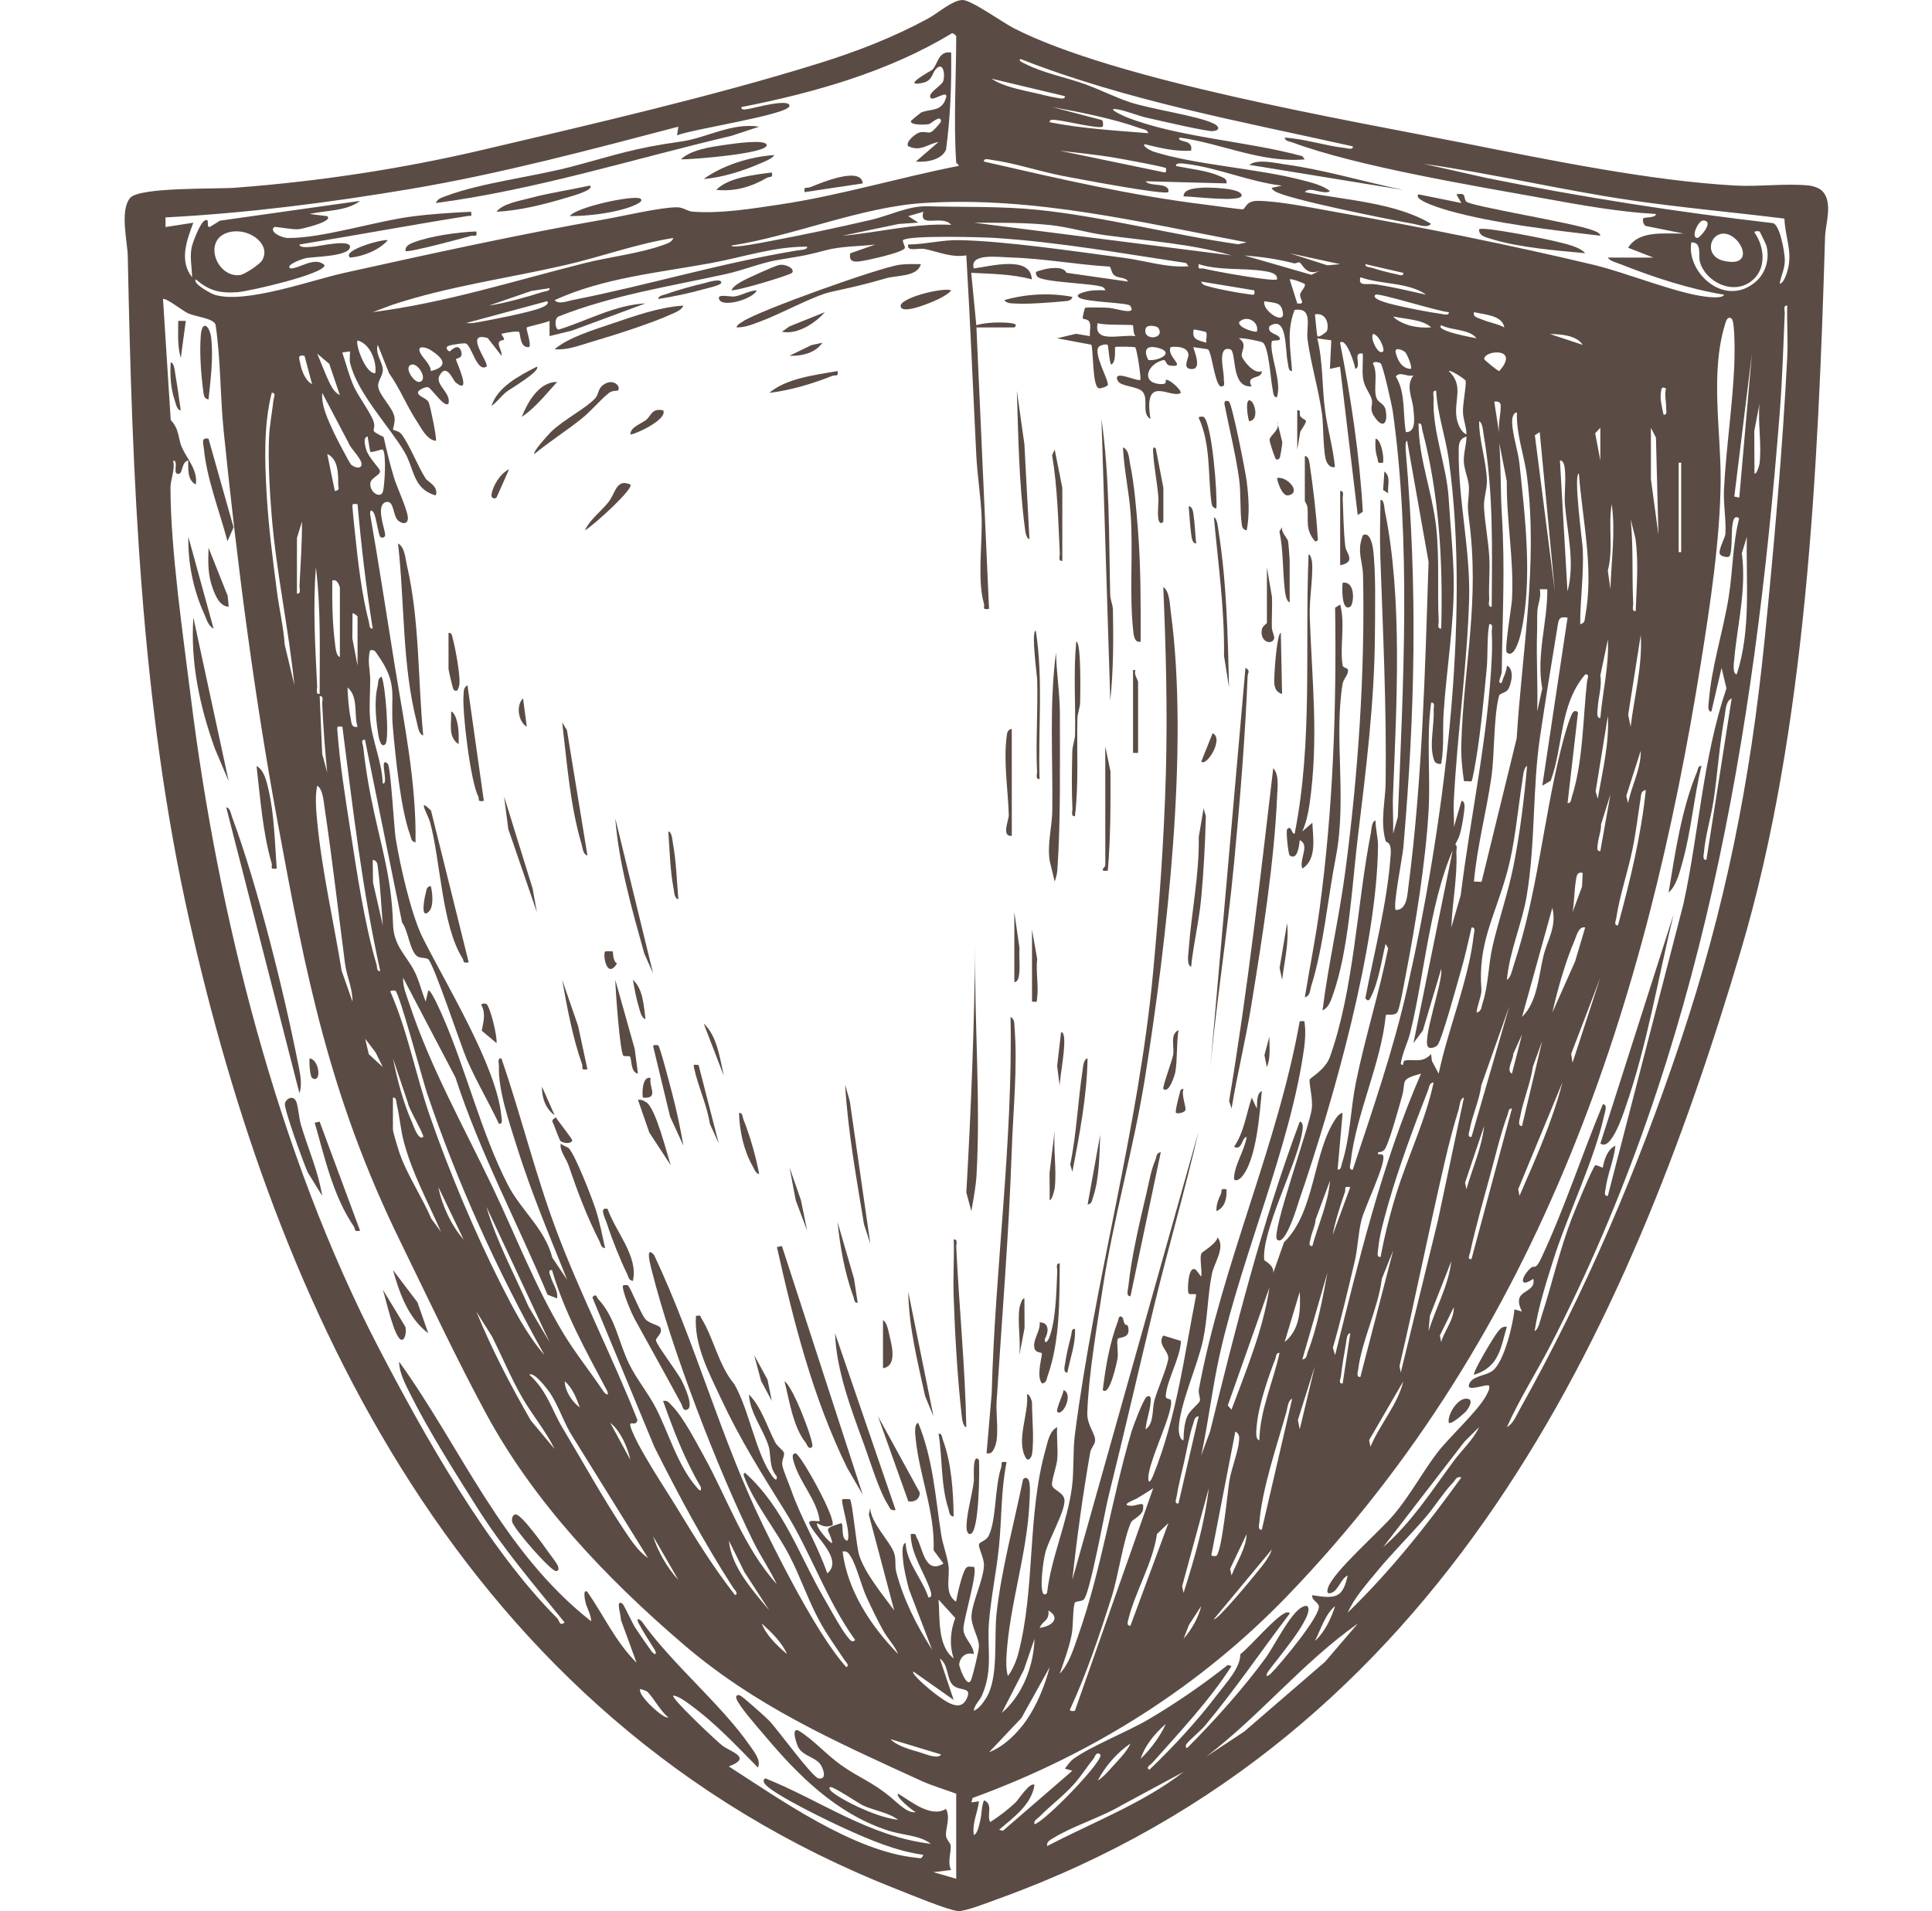 <svg width="93" height="92" viewBox="0 0 93 92" fill="none" xmlns="http://www.w3.org/2000/svg">
<path d="M87.697 9.177C88.258 9.707 87.871 10.777 87.853 11.398C87.523 22.409 86.968 35.065 83.811 45.72C78.414 63.934 69.545 83.656 48.057 91.408C47.661 91.551 46.456 92.027 46.119 91.999C45.625 91.957 43.773 91.184 43.19 90.955C22.085 82.673 13.245 62.713 9.101 44.249C6.759 33.815 6.364 22.947 6.151 12.344C6.137 11.63 5.756 10.146 6.261 9.532C6.703 8.996 10.386 9.109 11.313 9.038C15.316 8.737 19.324 8.131 23.196 7.223C28.377 6.009 34.395 4.616 39.404 3.053C41.276 2.47 42.996 1.801 44.681 0.888C45.116 0.654 45.86 0 46.333 0C46.759 0 48.258 1.079 48.788 1.351C53.681 3.862 64.713 5.75 70.565 6.908C74.571 7.701 79.474 8.711 83.542 8.933C84.66 8.994 86.005 8.817 87.072 8.93C87.277 8.952 87.561 9.048 87.697 9.177ZM46.029 7.831C45.895 5.882 46.029 3.715 46.029 1.739C46.029 1.726 45.856 1.534 45.781 1.627C42.783 3.437 39.24 4.458 35.693 5.154C35.664 5.343 35.958 5.25 36.088 5.232C36.296 5.204 38.022 4.717 38.001 5.1C37.978 5.519 33.243 6.23 32.591 6.516L32.653 6.099C28.413 7.208 24.14 8.358 19.767 9.095C15.91 9.745 11.889 10.264 7.967 10.466L7.97 10.93L9.306 10.721C8.991 11.566 8.615 12.546 9.245 13.348C9.243 12.874 9.135 12.444 9.216 11.956C9.259 11.698 9.63 10.726 9.854 10.616C10.14 10.477 9.89 10.939 10.096 10.928L10.59 10.623L17.331 9.671C16.714 10.166 15.674 10.124 14.9 10.302L15.75 10.406C16.082 10.659 14.537 11.024 14.351 11.037C14.052 11.058 13.238 10.894 13.197 10.931C12.943 11.161 13.552 11.454 13.862 11.457C15.488 11.475 18.08 10.648 19.84 10.42C20.773 10.299 21.738 10.238 22.68 10.195C22.707 10.468 22.697 10.369 22.497 10.401C19.792 10.83 17.113 11.331 14.413 11.771C14.413 11.961 14.935 11.882 15.08 11.874C15.37 11.856 16.967 11.476 16.844 11.926C16.729 12.346 15.096 12.357 14.743 12.423C14.558 12.457 13.684 12.766 13.989 12.926C14.446 12.913 15.175 12.324 15.626 12.768C15.617 13.192 11.988 14.028 11.418 14.067C10.543 14.128 10.045 13.976 9.428 13.45C9.237 13.637 10.159 14.137 10.332 14.19C11.822 14.641 14.96 13.494 16.548 13.142C20.675 12.227 24.949 11.288 29.12 10.556C29.995 10.403 31.823 9.971 32.595 9.979C32.896 9.982 33.079 10.166 33.326 10.187C34.67 10.297 36.206 10.044 37.537 9.845C40.458 9.406 43.265 8.552 46.15 7.986C46.156 7.912 46.028 7.858 46.027 7.83L46.029 7.831ZM77.4 12.4H79.589L78.373 11.926C78.891 11.082 80.09 11.258 81.047 11.244L79.222 10.879C79.1 10.819 79.053 10.575 79.103 10.511C79.153 10.447 79.72 10.498 79.71 10.301C77.868 10.2 76.026 9.857 74.216 9.532C70.799 8.918 65.325 8.006 62.229 6.863C62.079 6.807 61.87 6.807 61.837 6.625C62.819 6.683 63.758 7.012 64.728 7.121C64.86 7.136 65.146 7.238 65.12 7.046C59.725 5.842 54.224 4.844 49.132 2.842C48.962 2.917 49.292 3.044 49.351 3.073C50.222 3.519 51.299 3.719 52.229 4.053C52.941 4.309 53.679 4.685 54.388 4.92C55.447 5.269 57.639 5.567 58.424 5.949C58.715 6.091 58.73 6.283 58.376 6.313C58.086 6.337 55.719 5.783 55.22 5.671C54.749 5.567 54.188 5.319 53.752 5.258C53.216 5.182 54.067 5.578 54.181 5.623C56.705 6.629 60.025 6.784 62.688 7.518L62.809 7.673C60.731 7.855 58.812 6.908 56.792 6.623C56.616 6.768 57.102 6.793 57.216 6.887C57.367 7.011 57.353 7.087 57.336 7.254C56.567 7.303 55.82 7.118 55.088 6.938C54.981 7.062 55.447 7.274 55.523 7.298C57.577 7.95 60.484 8.098 62.685 8.673C63.145 8.793 63.661 8.915 64.023 9.199C63.713 9.413 63.031 8.935 62.808 9.249C64.808 9.644 67.179 9.752 68.885 10.774C68.705 10.998 68.288 10.819 68.035 10.775C67.013 10.596 61.877 9.573 61.351 9.196C61.295 9.156 61.182 9.071 61.227 9.041L61.713 8.936C60.189 8.764 58.636 8.083 57.14 7.896C57.014 7.88 56.584 7.798 56.607 7.989C57.235 8.122 58.105 8.211 58.674 8.462C58.862 8.546 59.084 8.592 59.038 8.829L55.148 8.726C55.319 8.962 55.956 8.825 56.182 9.038C56.261 9.113 56.252 9.157 56.241 9.249C56.047 9.4 51.765 8.587 51.133 8.464C50.049 8.253 48.809 7.842 47.76 7.701C47.63 7.683 47.337 7.589 47.365 7.778C50.903 8.587 54.509 9.431 58.143 9.866C58.408 9.897 59.739 10.091 59.822 10.074C59.978 10.042 59.959 9.662 60.555 9.669C61.652 9.683 63.295 10.033 64.411 10.227C68.373 10.92 72.802 11.817 76.696 12.745C78.28 13.124 80.669 14.109 82.094 14.279C82.272 14.3 82.92 14.383 82.992 14.187C81.313 13.914 79.601 13.349 78.047 12.734C77.862 12.66 77.465 12.56 77.4 12.4ZM51.257 4.628L47.731 3.788C48.271 4.165 49.206 4.339 49.894 4.493C50.199 4.561 50.565 4.666 50.862 4.706C50.992 4.724 51.285 4.818 51.257 4.628ZM55.271 6.412C55.237 6.231 55.03 6.229 54.879 6.174C53.634 5.722 51.981 5.394 50.651 5.153L53.011 5.772C53.132 5.792 53.096 6.085 53.082 6.096C52.942 6.22 51.273 5.824 50.939 5.793C50.805 5.781 50.501 5.699 50.529 5.885C52.094 6.191 53.676 6.283 55.271 6.412ZM56.121 8.095C56.036 8.017 54.032 7.658 53.712 7.602C52.827 7.448 51.909 7.362 51.014 7.255L56.062 8.302C56.164 8.317 56.131 8.102 56.121 8.095ZM85.896 10.524C83.426 10.215 80.934 9.999 78.473 9.636C75.133 9.144 71.867 8.357 68.525 7.885L71.563 8.568C76.111 9.487 80.707 10.205 85.341 10.741C85.685 10.826 85.9 12.124 85.913 12.457C85.934 12.938 85.739 13.216 85.669 13.66C85.836 13.645 85.964 13.281 86.004 13.163C86.338 12.179 85.935 11.501 85.896 10.524ZM60.011 11.667C54.91 10.703 49.795 9.447 44.504 9.77C41.459 9.956 38.22 11.354 35.206 11.823C35.208 11.983 36.867 11.646 37.033 11.614C38.64 11.313 40.333 10.954 41.923 10.585C42.794 10.383 43.742 9.903 44.637 9.929C46.33 9.976 48.22 9.923 49.967 10.103C53.13 10.428 56.443 11.31 59.602 11.758L60.011 11.667ZM44.448 10.195L43.72 10.405L44.206 10.717L43.257 10.782L40.558 11.348C42.305 11.194 44.016 10.734 45.786 10.823C45.36 10.313 44.216 11.015 44.448 10.195ZM81.962 10.615C81.718 10.67 81.368 11.467 81.718 11.453C81.823 11.449 82.574 10.606 81.962 10.615ZM59.282 12.296C57.316 11.728 55.22 11.598 53.178 11.319C52.333 11.203 51.429 10.93 50.575 10.837C49.379 10.707 48.087 10.727 46.881 10.72L59.282 12.296ZM11.097 11.163C9.704 11.441 10.392 13.378 11.547 13.243C11.776 13.216 12.485 12.732 12.597 12.563C13.095 11.815 12.064 10.971 11.097 11.163ZM84.695 11.14C84.685 11.132 84.439 11.101 84.455 11.19C84.932 11.866 85.054 12.923 84.338 13.508C83.413 14.263 82.085 13.54 81.831 12.617C81.733 12.263 81.952 11.665 81.414 11.665C81.159 13.11 83.023 14.852 84.519 13.558C85.019 13.125 85.179 12.435 85.035 11.844C85.021 11.782 84.727 11.166 84.695 11.14ZM82.837 11.26C82.248 11.389 82.092 12.362 82.991 12.561C84.637 12.927 83.706 11.069 82.837 11.26ZM48.826 15.762H47.002L47.609 29.312C47.241 29.363 47.415 29.233 47.363 29.056C47.03 27.91 47.302 26.094 47.249 24.843C47.209 23.879 47.044 22.876 46.995 21.911C46.835 18.705 46.705 15.498 46.515 12.294C45.778 12.411 45.157 12.114 44.502 11.985C44.212 11.928 43.619 12.141 43.718 11.77C44.566 11.761 45.35 11.54 46.209 11.56C48.495 11.613 51.768 12.108 54.1 12.412C55.13 12.547 56.154 12.898 57.215 12.819L57.094 12.661C54.057 12.206 50.992 11.656 47.911 11.455C47.289 11.414 43.752 11.316 43.473 11.559C43.418 11.608 43.572 11.85 43.558 11.933C43.521 12.151 41.64 12.562 41.313 12.591C40.965 12.621 40.876 12.479 40.927 12.195L42.137 11.771C41.353 11.865 40.48 11.848 39.728 12.052C38.686 12.333 38.41 12.349 37.362 12.529C36.705 12.641 35.708 13.025 34.964 13.188C32.236 13.788 29.495 14.206 26.903 15.229C26.659 15.309 26.724 15.872 26.889 15.868C28.257 15.445 29.603 14.678 31.073 14.606L27.541 15.913L26.453 16.18V15.447C26.298 15.534 25.398 15.725 25.358 15.762C25.3 15.816 25.583 16.52 25.478 16.706C25.008 16.785 25.059 16.035 24.984 15.98C24.895 15.913 24.162 16.046 24.14 16.077C24.123 16.103 24.267 16.253 24.265 16.33C24.262 16.414 24.008 16.341 24.009 16.542C24.009 16.725 24.173 16.927 24.142 17.127L23.478 16.275C22.272 15.92 23.604 17.53 23.413 17.651C22.968 17.932 22.713 16.688 22.44 16.542C22.349 16.494 21.694 16.602 21.586 16.652C21.385 16.747 21.593 16.919 21.649 16.915C21.684 16.913 22.037 16.489 22.185 16.874C22.338 17.274 21.948 17.238 21.946 17.291C21.941 17.37 22.752 19.059 21.946 18.423C21.797 18.305 21.504 17.451 21.16 18.074C20.914 18.52 21.741 18.919 21.586 19.437C21.383 19.634 20.776 18.706 20.616 18.645C20.487 18.596 20.148 18.783 20.128 18.86C20.067 19.088 20.535 19.14 20.636 19.372C20.713 19.548 21.049 21.152 20.978 21.222C20.546 21.18 20.271 20.59 20.064 20.28C19.569 19.533 19.254 18.701 18.729 17.967L18.184 16.602C18.043 17.027 18.43 17.443 18.428 17.809C18.428 18.104 18.164 18.344 18.206 18.624C18.268 19.046 18.889 19.599 18.986 20.064C19.037 20.307 18.9 20.658 18.922 20.684C18.952 20.721 19.201 20.736 19.334 20.91C19.711 21.403 20.109 22.446 20.49 23.036C20.602 23.208 21.117 23.397 20.978 23.849C19.863 23.543 19.951 22.561 19.463 21.745C18.702 20.473 17.221 18.957 16.855 17.484C16.81 17.303 16.858 17.099 16.844 16.915L16.477 16.97C16.659 17.514 16.795 18.065 17.029 18.595C17.242 19.079 17.863 19.895 17.984 20.301C18.132 20.797 17.676 20.65 18.466 21.036C18.613 21.694 18.774 22.362 18.97 23.009C19.103 23.449 19.654 24.616 19.634 24.963C19.616 25.252 19.352 25.228 19.158 25.053C18.917 24.839 18.971 24.098 18.609 24.164C18.071 24.263 18.489 25.361 18.537 25.696C18.566 25.901 18.386 25.913 18.304 25.843C18.235 25.783 18.107 24.974 18.028 24.767C17.974 24.63 17.813 24.43 17.814 24.741C18.239 27.162 18.606 29.602 18.998 32.017C19.458 34.849 20.045 37.687 20.003 40.549C19.786 40.517 19.795 40.337 19.744 40.197C19.285 38.961 19.033 36.394 18.912 35.033C18.773 33.47 19.209 32.955 18.152 31.488C18.057 31.357 18.037 31.266 17.816 31.306C17.673 31.805 17.821 32.275 17.821 32.719C17.821 33.334 17.764 34.008 17.816 34.613C17.905 35.641 18.388 36.669 18.424 37.713C18.746 37.802 18.212 36.356 18.665 36.767C18.809 36.899 18.966 39.861 19.049 40.375C19.255 41.639 19.783 44.006 20.346 45.137C21.48 47.413 23.907 51.33 24.134 53.734C24.145 53.849 24.224 54.125 24.016 54.099C23.527 53.054 22.916 52.035 22.461 50.977C22.192 50.352 20.852 46.311 20.606 46.172C20.479 46.101 20.265 46.124 20.129 46.06C19.735 45.875 19.652 44.776 19.356 44.416L17.569 35.613C17.34 35.592 17.472 35.833 17.484 35.949C17.566 36.722 17.686 37.509 17.835 38.273C18.275 40.541 18.852 42.117 18.918 44.471C18.947 45.539 19.528 45.946 19.944 46.745C20.175 47.188 20.3 47.753 20.491 48.216L20.613 47.692C20.723 47.562 21.256 48.801 21.311 48.926C22.452 51.535 23.148 54.504 24.446 57.037C25.08 58.273 26.225 59.138 26.587 60.544L27.301 61.608C26.451 59.493 25.556 57.361 24.877 55.195C24.523 54.066 23.969 52.455 24.016 51.315C24.021 51.188 23.925 50.925 24.136 50.95C25.081 53.691 25.759 56.502 26.778 59.225C27.932 62.312 29.471 65.285 30.683 68.355C30.622 68.755 30.18 68.246 30.396 68.81C30.788 69.833 32.002 71.625 32.629 72.659C33.478 74.059 34.361 75.487 35.385 76.79C35.567 76.708 35.359 76.538 35.299 76.445C33.881 74.246 32.653 71.957 31.495 69.647L28.514 62.454C28.708 62.233 28.717 62.45 28.794 62.533C29.632 63.439 29.774 64.615 30.281 65.654C30.642 66.397 31.2 67.055 31.577 67.791C32.176 68.955 32.626 70.557 33.518 71.575C33.604 71.672 33.764 71.905 33.741 71.593C32.967 70.286 32.411 68.839 31.919 67.442C32.148 67.401 32.212 67.54 32.334 67.66C32.877 68.193 33.509 69.427 33.885 70.103C35.019 72.144 35.785 74.465 37.39 76.265C37.068 75.571 36.616 74.926 36.275 74.236C34.532 70.706 32.335 64.967 31.391 61.229C31.329 60.981 31.026 59.904 31.485 60.413C33.484 64.648 34.681 69.221 36.727 73.426C37.513 75.042 38.549 77.053 39.516 78.579C39.883 79.156 40.276 79.731 40.736 80.257C40.916 80.178 40.71 80.004 40.65 79.912C40.226 79.267 39.807 78.704 39.437 78.018C38.883 76.993 38.521 75.887 37.985 74.861C37.356 73.656 36.28 72.339 35.813 71.064C35.793 71.01 35.78 70.892 35.871 70.909C37.732 72.573 38.489 74.928 39.682 76.966C39.969 77.456 40.484 78.427 40.815 78.823C40.897 78.921 41.024 79.118 41.161 78.945C39.784 77.033 39.036 74.753 37.82 72.798C36.654 70.921 35.631 69.311 34.695 67.304C34.11 66.05 33.401 64.727 33.501 63.347C33.775 63.304 33.696 63.357 33.773 63.481C34.342 64.392 34.593 65.734 35.348 66.635C36.061 67.863 36.373 69.945 37.166 71.052C37.242 71.157 37.419 71.375 37.39 71.07C37.003 70.639 37.13 70.052 36.998 69.622C36.754 68.822 36.083 67.999 36.055 67.129C36.663 67.763 36.931 68.696 37.323 69.447C37.42 69.633 37.705 69.817 37.737 69.935C37.778 70.084 37.627 70.291 37.654 70.516C37.681 70.741 37.981 71.434 38.085 71.729C38.563 73.107 39.356 74.378 39.823 75.743C40.608 75.085 39.267 74.017 38.972 73.378C38.846 73.102 39.397 73.273 39.458 73.221C39.33 72.192 38.492 71.391 38.206 70.362C38.174 70.249 38.079 69.954 38.302 69.968C38.524 69.983 40.298 73.157 40.065 73.432C39.75 73.539 39.609 73.473 39.336 73.328C39.216 73.457 39.991 74.357 40.063 74.273C39.919 73.55 39.514 73.635 40.489 73.326C40.625 73.322 40.449 74.135 40.793 74.168C40.994 73.858 40.438 72.267 40.552 72.172C40.566 72.162 40.899 72.164 40.912 72.173C41.035 72.259 41.213 74.421 41.364 74.884C41.65 75.761 42.482 76.757 43.045 77.528L41.822 72.912L41.889 72.593C41.915 73.331 42.876 74.223 43.05 74.794C43.141 75.095 43.067 75.378 43.14 75.662C43.476 76.969 44.122 78.259 44.87 79.418L43.751 76.5C43.638 76.049 43.5 75.522 43.467 75.064C43.455 74.897 43.376 74.344 43.593 74.273C43.633 75.233 44.397 75.998 44.689 76.897C44.901 76.925 44.816 76.651 44.783 76.553C44.5 75.703 43.847 74.819 43.837 73.852C44.146 73.801 44.051 73.904 44.143 74.056C44.418 74.518 44.516 75.818 45.416 75.269L44.941 74.63C45.019 72.822 44.248 71.009 44.081 69.281C44.065 69.115 43.977 68.565 44.199 68.495C44.924 70.262 45.02 72.059 45.309 73.892C45.38 74.35 45.587 74.873 45.658 75.376C45.735 75.925 45.436 76.717 46.023 77.107C46.079 76.768 46.312 75.724 46.499 75.488C46.599 75.364 46.739 75.442 46.874 75.426C47.103 75.618 46.367 77.968 46.376 78.423C46.385 78.876 46.863 79.176 46.875 79.628C46.476 79.509 46.204 79.798 46.173 80.119C46.162 80.233 46.572 81.372 46.757 80.841C46.849 80.576 47.118 79.495 47.123 79.255C47.133 78.849 46.744 78.288 46.764 77.8C46.792 77.124 47.33 76.099 47.364 75.369C47.381 75.014 47.077 74.486 47.128 74.34C47.177 74.202 47.473 74.194 47.605 73.906C47.966 73.124 47.878 71.588 48.196 70.63C48.254 70.453 48.104 70.336 48.455 70.387C48.181 71.72 48.224 73.084 48.09 74.429C47.968 75.652 47.703 76.88 47.605 78.107C47.507 79.355 47.81 80.372 47.274 81.603C47.153 81.882 46.901 82.072 46.875 82.36C47.131 82.249 47.324 81.971 47.458 81.762C48.087 80.782 47.838 78.895 47.969 77.687C48.203 75.547 48.814 73.343 49.243 71.225C49.364 71.06 49.498 71.177 49.533 71.293C49.61 71.545 49.564 72.138 49.549 72.433C49.424 74.854 48.601 77.256 48.451 79.677C48.432 79.998 48.423 80.368 48.517 80.679C48.737 80.404 48.923 79.955 49.009 79.633C49.851 76.443 49.431 72.957 50.338 69.752C50.435 69.406 50.519 68.888 50.888 68.704C50.856 69.208 50.934 69.728 50.894 70.232C50.865 70.6 50.613 71.256 50.641 71.491C50.669 71.725 51.22 71.842 51.241 72.218C51.271 72.767 50.47 74.116 50.312 74.771C50.212 75.188 50.097 76.124 50.159 76.531C50.181 76.675 50.248 76.861 50.401 76.687C50.605 74.953 51.376 73.31 51.602 71.579C51.705 70.796 51.638 69.864 51.74 69.071C52.7 61.602 54.811 54.291 55.507 46.801C55.8 43.643 56.033 40.404 56.121 37.248C56.204 34.259 56.125 31.244 55.996 28.262C56.304 28.45 56.313 29.123 56.359 29.47C57.244 36.021 56.174 45.215 55.126 51.829C54.584 55.249 53.6 58.608 53.078 62.034C52.805 63.822 52.391 66.264 52.339 68.019C52.32 68.62 52.752 69.036 52.714 69.375C52.693 69.552 52.515 69.714 52.479 69.92C52.123 71.951 51.84 74.016 51.618 76.055L57.695 54.467C57.048 57.291 56.227 60.088 55.546 62.906C54.808 65.955 54.116 68.999 53.357 72.045C53.181 72.752 52.463 76.753 52.165 77.004C52.036 77.113 51.763 77.066 51.731 77.171C51.633 77.488 51.669 78.29 51.584 78.706C51.454 79.346 51.224 79.955 51.011 80.573C51.459 80.107 51.688 79.349 51.893 78.762C53.04 75.5 53.511 72.147 54.47 68.908C54.543 68.661 55.054 67.302 55.207 67.234C55.434 67.132 55.392 67.377 55.386 67.493C55.366 67.899 55.173 68.391 55.145 68.808C55.554 68.537 55.455 67.865 55.564 67.438C55.692 66.938 56.224 65.739 56.237 65.382C56.251 65.024 55.696 64.726 55.996 64.292L56.848 64.553C56.819 65.366 56.164 66.445 56.115 67.194C56.103 67.385 56.338 67.314 56.362 67.407C56.511 67.973 55.254 70.386 55.276 71.182C55.297 71.573 55.509 71.031 55.53 70.98C56.646 68.189 57.008 65.251 57.578 62.35C57.572 62.225 57.248 62.377 57.203 62.238C57.154 62.086 57.191 60.831 57.576 61.139L57.819 61.454C57.884 61.187 57.717 60.505 57.846 60.32C57.888 60.259 58.556 59.868 58.612 59.564C58.993 60.074 58.449 60.778 58.338 61.323C58.126 62.372 58.137 63.449 57.907 64.522C57.638 65.775 56.79 67.583 56.74 68.766C56.735 68.878 56.773 69.325 56.969 69.332C56.975 68.978 57.009 68.507 57.151 68.177C57.269 67.902 57.698 67.586 57.752 67.447C57.803 67.317 57.67 67.089 57.709 66.882C58.833 60.843 61.49 55.184 62.564 49.166C62.849 49.151 62.778 49.131 62.807 49.321C62.855 49.64 62.822 50.126 62.776 50.452C62.123 55.161 59.803 60.375 58.731 65.13C58.361 66.771 58.175 68.426 57.822 70.067L58.248 68.914C59.481 63.904 60.748 58.869 62.565 53.997C62.807 54.022 62.679 54.52 62.654 54.652C62.353 56.183 60.716 59.315 60.857 60.658C60.862 60.705 61.495 60.961 61.227 61.454L61.808 59.804C63.334 58.33 63.184 55.422 64.336 53.795C64.397 53.708 64.506 53.592 64.629 53.577L64.388 56.307C64.563 56.332 64.557 56.122 64.593 56.014C65.003 54.739 65.008 53.38 65.273 52.084C65.715 49.929 66.387 47.806 66.822 45.649L66.697 45.437C66.506 46.215 66.361 47.263 65.996 47.982C65.922 48.129 65.876 48.246 65.721 48.061C66.155 45.803 66.791 43.42 66.943 41.133C66.987 40.48 66.728 40.582 66.698 40.479C66.43 39.517 66.689 38.584 66.7 37.667C66.746 34.041 66.573 30.462 66.446 26.848C66.413 25.919 66.437 24.988 66.452 24.061C66.634 24.057 66.63 24.434 66.657 24.566C67.529 28.82 67.223 33.964 67.054 38.289C67.029 38.901 67.08 39.519 67.06 40.131L67.287 39.331C67.545 33.005 67.929 26.111 67.046 19.817C67.007 19.538 66.569 17.56 66.457 17.489C66.367 17.433 66.123 17.382 66.084 17.497C66.357 17.964 66.09 18.752 66.266 19.177C66.355 19.39 66.626 19.429 66.691 19.704C66.827 20.289 66.612 20.734 66.158 20.06C65.889 19.661 66.103 19.51 66.031 19.226C65.959 18.942 65.672 18.647 65.613 18.219C65.558 17.825 65.622 17.418 65.598 17.024C65.07 16.915 65.583 17.666 65.235 17.758C65.243 17.623 64.806 16.208 64.505 16.498C65.037 19.186 65.445 21.904 65.602 24.637L65.356 24.796L64.503 17.652L64.018 17.758L64.084 16.383L63.41 16.288C63.697 17.45 63.626 18.602 63.789 19.793C63.912 20.696 64.178 21.586 64.26 22.484C64.049 22.522 63.945 22.392 63.867 22.247C63.682 21.902 63.713 20.446 63.638 19.924C63.468 18.72 63.094 17.495 62.939 16.327C62.863 15.759 63.243 14.777 62.317 14.921C61.921 15.931 62.13 16.829 62.193 17.862C62.005 17.878 62.021 17.583 61.99 17.461C61.853 16.919 61.994 15.103 61.101 15.71C60.992 16.051 61.486 16.074 61.585 16.235C61.732 16.476 61.238 16.33 61.216 16.445C61.096 17.051 61.725 18.383 61.463 19.122C61.282 19.141 61.285 18.84 61.258 18.724C61.163 18.3 61.08 16.674 60.779 16.486C60.673 16.42 59.716 16.239 59.64 16.288C60.084 16.597 59.712 16.915 59.78 17.158C59.833 17.345 60.381 18.052 60.736 17.863C60.778 18.281 59.927 18.025 60.248 18.597C59.219 18.691 59.551 16.904 59.213 16.812C58.567 16.638 58.929 17.864 58.91 18.231C58.901 18.393 59.026 18.646 58.73 18.596C58.46 18.358 58.326 16.959 58.158 16.83C58.093 16.781 57.602 16.755 57.452 16.706C57.402 16.75 57.976 17.885 57.27 17.755C56.93 17.693 57.223 17.234 57.208 17.075C57.174 16.713 56.707 16.667 56.356 16.706C56.115 17.147 57.156 17.702 56.341 17.602C56.058 17.567 56.184 17.274 55.945 17.346C55.194 17.573 54.944 18.419 55.825 18.488C56.241 18.521 56.076 18.316 56.121 18.29C56.241 18.22 56.83 18.713 56.842 18.911C56.388 19.241 55.01 17.932 55.383 20.172C54.929 19.909 55.305 19.236 55.009 18.868C54.781 18.584 53.945 18.619 53.806 18.332C53.524 17.746 54.769 18.398 54.897 18.281C54.918 18.06 54.723 16.777 54.642 16.718C54.605 16.69 53.714 16.676 53.681 16.706C53.648 16.737 53.744 17.428 53.5 17.548C53.402 17.545 53.357 16.635 53.317 16.601C53.256 16.552 52.972 16.601 52.886 16.704C52.619 17.028 53.374 18.29 53.326 18.531C53.31 18.609 52.972 18.708 52.903 18.694C52.576 18.629 52.641 16.919 52.535 16.595L50.885 16.285L51.797 16.068L52.464 16.181C52.44 15.977 52.525 15.696 52.448 15.511C52.385 15.358 52.148 15.366 52.117 15.328C52.1 15.307 52.208 14.84 52.229 14.822C52.269 14.786 53.193 14.804 53.376 14.818C53.721 14.843 54.752 15.216 54.402 14.72C54.292 14.565 52.358 14.55 51.977 14.345C51.733 14.212 52.002 14.12 52.153 14.072C52.499 13.963 52.833 13.961 53.196 13.975C53.23 13.954 53.132 13.839 53.076 13.816C52.61 13.627 50.072 13.599 49.914 13.291C49.789 13.047 49.908 13.08 50.083 13.019C50.418 12.901 51.182 12.78 51.336 13.132L54.291 13.554C54.223 13.334 53.82 13.416 53.623 13.239C53.505 13.132 53.501 12.96 53.423 12.835C51.824 12.741 50.246 12.441 48.642 12.395C48.036 12.378 46.651 12.177 46.875 12.924C47.748 12.804 49.615 12.293 49.669 13.45C48.737 13.193 47.726 13.185 46.752 13.134L46.997 15.656C47.447 15.518 48.159 15.498 48.639 15.551C48.818 15.571 49.016 15.633 48.819 15.761L48.826 15.762ZM32.411 11.456C30.618 11.74 28.936 12.367 27.183 12.768C24.437 13.397 21.597 13.781 18.919 14.662L17.943 15.025C21.432 14.582 24.782 13.509 28.157 12.663C29.331 12.369 30.807 12.198 31.902 11.801C32.109 11.727 32.339 11.668 32.413 11.455L32.411 11.456ZM38.855 11.876C37.267 11.861 35.766 12.383 34.236 12.663C31.685 13.131 29.037 13.376 26.699 14.448C26.875 14.671 27.305 14.496 27.548 14.448C31.231 13.724 34.589 12.683 38.394 12.053C38.529 12.03 38.877 12.033 38.855 11.876ZM64.511 12.717L62.081 12.191L63.898 12.773L64.511 12.717ZM62.548 12.63C62.51 12.61 62.363 12.698 62.286 12.677C61.504 12.468 60.712 12.364 59.892 12.296L63.127 13.229L63.537 13.03C62.873 13.305 62.711 12.719 62.548 12.63ZM61.471 13.45C61.518 13.173 61.129 13.093 60.895 13.055C59.859 12.886 58.703 13.039 57.703 12.715C57.64 13.023 57.788 12.885 57.985 12.938C58.399 13.048 61.299 13.573 61.471 13.45ZM67.55 13.136L65.728 12.716C65.699 12.863 65.933 12.859 66.061 12.899C66.383 13 66.852 13.129 67.181 13.193C67.306 13.217 67.576 13.334 67.55 13.136ZM68.646 14.185C67.785 13.576 66.478 13.705 65.486 13.346C65.355 13.827 65.811 13.622 66.242 13.69C67.055 13.817 67.848 14.007 68.646 14.185ZM62.801 13.671C62.773 13.636 62.15 13.39 62.081 13.451L62.446 14.606C62.903 14.672 62.535 14.383 62.587 14.155C62.618 14.02 62.884 13.772 62.801 13.671ZM60.378 13.977L57.824 13.556C57.858 13.727 58.058 13.749 58.214 13.797C58.609 13.916 59.674 14.114 60.102 14.163C60.361 14.192 60.413 14.252 60.378 13.977ZM26.452 13.873L25.577 14.007L23.536 14.71C24.368 14.582 25.315 14.31 26.121 14.056C26.248 14.015 26.481 14.02 26.452 13.873ZM69.74 15.028C69.265 15.005 66.353 14.083 66.215 14.187C65.938 14.397 66.973 14.637 67.065 14.66C67.682 14.812 68.717 15.021 69.346 15.106C69.475 15.124 69.769 15.217 69.74 15.028ZM46.029 90.445V86.348C45.512 86.156 44.852 85.959 44.365 85.737C40.087 83.781 36.354 82.121 32.892 79.155C29.095 75.901 25.669 72.253 23.391 68.038C21.968 65.404 20.574 62.438 19.256 59.74C15.855 52.775 14.719 46.945 13.354 39.523C12.209 33.288 11.407 27.038 10.767 20.751C10.594 19.049 10.629 17.324 10.376 15.626C10.27 15.321 9.44 15.253 9.057 15.085C8.819 14.982 7.984 14.32 7.847 14.397L8.218 20.22C8.63 20.651 8.574 21.083 8.726 21.463C8.967 22.068 9.536 22.606 9.427 23.325C9.001 23.104 9.064 22.545 9.062 22.169C8.751 22.211 8.793 22.757 8.636 22.8C8.241 22.909 8.644 22.174 8.334 22.169C8.441 22.612 8.206 23.074 8.206 23.477C8.212 26.473 8.806 30.518 9.185 33.565C10.469 43.907 13.332 55.513 18.281 64.991C20.426 69.098 23.447 74.518 26.816 77.896C26.935 78.015 26.93 78.312 27.177 78.103C25.696 76.28 24.22 74.552 22.978 72.591C21.922 70.922 20.597 68.817 19.739 67.091C19.508 66.626 19.209 66.059 19.212 65.551C22.221 69.728 24.155 74.662 28.455 78.049C28.461 77.71 28.225 77.404 28.164 77.04C28.154 76.986 28.052 76.475 28.273 76.631C29.067 77.768 29.626 79.034 30.643 80.045L29.885 77.97C29.91 77.773 29.599 76.934 29.973 77.21C30.026 77.25 30.449 78.153 30.563 78.33C30.821 78.73 31.102 79.125 31.379 79.516C31.601 79.752 31.605 79.567 31.506 79.406C31.252 78.992 30.978 78.595 30.754 78.164C30.663 77.989 30.645 77.832 30.888 78.049C32.34 80.103 34.699 82.021 36.105 84.047C36.3 84.328 36.652 84.76 36.481 85.088C35.465 84.05 34.4 82.917 33.193 82.045C32.988 81.897 32.672 81.656 32.406 81.623C32.27 81.73 34.547 83.868 34.777 84.038C35.188 84.343 36.229 84.612 35.081 85.035C37.491 86.58 41.056 89.126 44.107 89.432C44.289 89.45 44.373 89.514 44.443 89.29C43.149 89.116 41.865 88.569 40.714 88.046C39.867 87.662 37.412 86.476 36.865 85.932C36.768 85.834 36.696 85.669 36.845 85.611C39.494 86.671 41.824 88.403 44.808 88.763C44.325 88.36 43.431 88.341 42.798 88.138C40.221 87.311 38.372 85.405 36.805 83.546C36.493 83.177 35.569 82.134 35.449 81.776C35.404 81.64 35.478 81.566 35.628 81.621C35.742 81.663 36.862 82.664 37.024 82.831C37.419 83.239 39.096 85.553 39.401 85.611C39.818 85.69 39.634 85.165 39.521 84.981C39.278 84.585 38.696 84.562 38.435 84.133C38.377 84.036 38.05 83.165 38.425 83.301C39.196 83.776 39.773 84.469 40.497 84.978C41.396 85.609 41.935 85.75 42.862 86.507C43.19 86.774 43.668 87.3 44.081 87.24C43.915 87.156 43.083 86.487 43.231 86.346C43.854 86.715 44.806 87.526 45.539 87.081C45.766 87.525 45.498 88.036 45.539 88.385C45.559 88.562 45.739 88.703 45.76 88.837C45.804 89.117 45.589 89.642 45.783 90.022L44.932 90.126L46.026 90.443L46.029 90.445ZM26.331 14.501L22.441 15.551C22.652 15.575 22.849 15.541 23.054 15.503C23.742 15.379 25.463 15.046 26.035 14.823C26.149 14.779 26.488 14.624 26.331 14.501ZM60.865 14.501C60.732 14.941 61.852 15.681 61.754 15.048C61.674 14.529 61.394 14.6 60.865 14.501ZM72.538 68.702C72.832 68.543 72.98 68.164 73.127 67.9C76.345 62.157 78.809 56.348 80.865 50.215C83.053 43.693 84.255 37.614 84.938 30.835C85.386 26.393 85.809 21.625 86.032 17.179C86.074 16.36 86.005 15.532 86.032 14.713C85.82 14.688 85.918 14.951 85.912 15.079C85.842 16.685 85.794 18.307 85.667 19.911C84.458 35.294 81.938 50.634 74.624 64.783C73.945 66.096 73.134 67.358 72.538 68.702ZM72.414 15.762C72.312 15.176 71.479 15.152 70.957 15.027C70.882 15.266 71.144 15.296 71.334 15.378C71.685 15.527 72.078 15.581 72.414 15.762ZM63.87 15.944C63.99 15.616 63.843 15.037 63.296 15.132C63.322 15.292 63.38 16.14 63.418 16.181C63.502 16.275 63.861 15.965 63.87 15.944ZM68.889 15.761C68.485 15.373 67.633 15.363 67.066 15.237C67.211 15.436 67.688 15.633 67.939 15.69C68.262 15.765 68.557 15.783 68.889 15.761ZM60.498 15.971C60.636 15.521 60.039 15.127 59.649 15.5C59.587 15.749 60.263 15.977 60.498 15.971ZM83.357 15.342C83.14 15.169 83.06 15.54 83.032 15.633C82.317 17.977 82.844 20.762 82.826 23.149C82.806 25.92 82.324 29.11 81.882 31.87C79.283 48.113 74.287 64.048 61.955 76.839C57.864 81.082 52.726 84.405 46.817 86.555L46.759 86.768L47.124 86.716C47.064 87.269 46.78 87.775 46.881 88.343C47.073 88.254 47.145 87.799 47.19 87.614C47.268 87.301 47.236 86.971 47.367 86.664C47.837 86.867 47.473 87.402 47.669 87.713C48.109 87.431 48.517 87.118 48.887 86.77C49.004 86.661 49.596 85.744 49.797 85.929C49.651 86.87 48.824 87.464 48.096 88.082L48.276 88.134L51.621 85.244L51.258 85.141C51.397 84.972 51.492 84.804 51.68 84.666C52.501 84.068 54.279 83.365 55.308 82.758C56.645 81.968 57.907 81.096 59.102 80.152L59.282 80.204C58.21 81.875 56.798 83.367 55.455 84.881C55.38 84.964 55.126 85.081 55.33 85.194C56.487 84.084 57.633 82.846 58.581 81.595C59.022 81.013 59.707 80.297 59.705 79.634C60.207 79.249 61.381 77.834 61.898 77.632C61.962 77.607 62.105 77.612 62.078 77.683C60.711 79.476 59.45 81.341 57.995 83.084C57.813 83.3 57.173 83.838 57.094 83.987C57.07 84.032 57.063 84.159 57.154 84.142C58.48 82.81 59.818 81.316 60.913 79.828C61.321 79.274 62.117 77.637 62.684 77.366C62.769 77.325 62.806 77.291 62.929 77.316C63.354 77.718 61.349 80.015 61.044 80.466C60.928 80.636 60.923 80.79 61.168 80.573C61.63 80.12 63.597 77.753 63.483 77.306C63.436 77.125 63.121 77.017 63.172 76.791C64.352 76.995 64.638 76.883 64.873 75.845C64.539 75.995 64.437 76.561 64.081 76.684C63.854 76.763 63.881 76.581 63.924 76.443C64.175 75.653 66.415 73.729 67.112 72.894C67.906 71.945 68.451 70.9 69.174 69.949C69.765 69.172 71.171 67.902 71.547 67.168C71.625 67.016 71.718 66.885 71.681 66.708C71.555 66.6 70.592 67.032 70.711 66.657C70.852 66.215 71.52 66.251 71.866 65.974C72.409 65.54 72.852 63.694 72.898 63.031L73.261 63.136C72.701 62.002 73.956 62.345 73.81 61.561C73.071 62.067 73.244 61.425 73.695 61.032C73.874 60.877 73.896 61.2 74.205 60.537C75.329 58.125 76.141 55.603 77.156 53.159C77.405 53.159 77.247 53.57 77.221 53.689C76.758 55.822 75.447 58.499 74.757 60.699C74.409 61.81 74.044 62.945 73.872 64.082C74.063 63.986 74.138 63.562 74.202 63.37C74.714 61.802 75.065 60.195 75.663 58.645C75.788 58.325 76.663 56.177 76.792 56.099C76.854 56.061 77.128 56.228 77.153 56.206C77.22 55.844 77.363 55.336 77.761 55.155C77.691 55.834 77.372 56.549 77.29 57.217C77.275 57.332 77.18 57.595 77.395 57.571L81.03 43.535C81.788 40.077 81.957 36.532 83.105 33.135L82.87 32.153L82.381 34.252C82.173 34.272 82.247 33.89 82.255 33.776C82.386 32.078 82.948 30.407 83.216 28.723C83.414 27.471 83.402 26.189 83.717 24.955C83.448 24.743 83.417 25.153 83.39 25.299C83.342 25.564 83.391 26.703 83.232 26.795C83.138 26.848 82.803 26.786 82.778 26.642C82.736 26.411 83.042 25.892 83.055 25.696C83.097 25.067 82.952 24.268 82.986 23.587C83.084 21.603 83.395 19.582 83.482 17.608C83.498 17.256 83.533 15.49 83.355 15.346L83.357 15.342ZM54.536 15.662C54.477 15.61 53.121 15.673 52.839 15.553C52.616 16.556 53.927 16.083 54.662 16.181C54.537 16.065 54.561 15.686 54.536 15.662ZM55.744 15.773C55.693 15.702 55.212 15.597 55.149 15.816C54.971 16.436 56.143 16.329 55.744 15.773ZM71.077 16.285C70.711 15.829 69.899 15.921 69.376 15.657C69.047 15.922 70.923 16.257 71.077 16.285ZM58.052 15.985C58.032 15.965 57.48 15.847 57.46 15.867C57.367 16.337 57.628 16.37 58.066 16.497C58.042 16.366 58.125 16.057 58.052 15.985ZM66.578 16.916C66.677 16.821 66.373 16.096 66.093 16.076C65.936 16.261 66.343 17.142 66.578 16.916ZM76.184 16.601C75.896 16.142 75.149 16.088 74.605 16.078L76.184 16.601ZM18.062 17.967C18.15 17.451 17.842 16.553 17.213 16.392C17.088 16.516 17.572 17.995 18.062 17.967ZM20.74 17.863C21.636 17.634 21.323 17.237 20.744 16.861C20.509 16.707 20.04 16.595 20.23 16.987C20.363 17.262 20.722 17.518 20.74 17.863ZM55.279 17.333C55.812 17.384 56.561 16.969 55.762 16.752C55.139 16.584 55.047 16.889 55.279 17.333ZM67.637 16.95C67.544 16.861 67.116 16.67 67.185 16.971C67.265 17.317 67.468 17.748 67.915 17.758C67.998 17.667 67.73 17.041 67.637 16.95ZM72.169 17.863C73.198 16.702 71.438 16.852 71.444 17.285C71.444 17.329 72.129 17.888 72.169 17.863ZM16.359 19.018L15.85 17.517L15.268 17.023C15.47 17.491 15.68 18.069 15.907 18.518C15.991 18.684 16.159 18.94 16.359 19.018ZM83.723 23.955L84.331 17.023L83.484 23.904L83.723 23.955ZM14.658 17.127C14.307 17.071 14.403 17.248 14.446 17.468C14.509 17.8 14.671 18.307 15.023 18.494L14.658 17.127ZM19.828 17.548C19.391 17.63 19.923 18.435 20.19 18.387C20.616 18.312 20.154 17.487 19.828 17.548ZM70.591 20.909C70.591 20.558 70.443 20.222 70.423 19.872C70.398 19.458 70.597 18.563 70.55 18.327C70.538 18.267 69.829 17.789 69.74 17.863C70.486 18.568 69.978 19.252 70.115 20.111C70.155 20.361 70.303 20.793 70.591 20.909ZM68.038 18.074C67.719 18.155 67.383 17.86 67.19 18.125C67.674 18.909 67.517 19.926 67.674 20.803C68.205 20.817 68.06 20.016 68.037 19.703C67.996 19.156 67.643 18.586 68.038 18.074ZM80.197 18.704C79.995 18.588 79.979 18.702 79.954 18.858C79.894 19.233 80.007 19.601 80.077 19.963C80.284 19.99 80.197 19.721 80.2 19.596C80.205 19.29 80.112 18.993 80.197 18.704ZM65.118 56.307C66.073 53.42 67.068 50.553 67.736 47.592C69.465 39.935 70.812 29.845 69.739 22.119C69.589 21.041 69.186 19.913 69.131 18.809C68.918 18.785 69.018 19.047 69.011 19.175C68.929 20.752 69.639 22.393 69.735 24.002C69.812 25.28 69.967 26.712 69.978 27.996C69.997 30.061 69.63 32.228 69.492 34.297C69.437 35.12 69.519 35.947 69.375 36.768C69.21 36.797 69.079 36.732 69.031 36.594C68.781 35.876 69.049 34.942 69.011 34.194C69.005 34.066 69.103 33.804 68.891 33.829C68.652 35.553 68.866 37.297 68.767 39.027C68.625 41.516 68.136 44.525 67.657 46.996C67.601 47.283 67.368 48.623 67.253 48.747C67.123 48.887 66.887 48.83 66.71 48.856C66.479 51.216 65.271 53.624 65.015 55.953C65.002 56.071 64.902 56.331 65.118 56.307ZM14.171 32.987C13.898 30.271 13.302 27.568 13.079 24.846C12.981 23.634 12.902 22.271 12.95 21.061C12.973 20.495 13.102 19.826 13.165 19.25C13.177 19.134 13.308 18.892 13.079 18.913C12.686 20.471 12.742 22.196 12.836 23.796C12.926 25.349 13.133 26.963 13.336 28.511C13.446 29.349 13.646 30.183 13.704 31.03L14.171 32.987ZM17.333 22.484C17.651 22.284 16.839 21.581 16.783 21.331L15.511 18.913C15.459 19.563 15.818 20.265 16.096 20.875C16.187 21.073 16.839 22.322 16.91 22.379C17.023 22.469 17.228 22.55 17.333 22.484ZM72.17 20.909C72.097 20.468 72.242 19.96 72.24 19.547C72.239 19.355 72.123 19.312 71.929 19.334L72.17 20.909ZM84.696 22.327C84.811 21.424 84.611 20.361 84.696 19.439L84.446 20.747L84.454 22.799C84.578 22.83 84.69 22.372 84.696 22.327ZM71.32 42.443L73.007 35.549C73.268 31.348 74.034 27.163 73.507 22.959C73.377 21.919 72.981 20.91 73.02 19.859C72.812 19.859 72.785 20.199 72.789 20.319C72.807 20.952 73.075 21.698 73.142 22.329C73.413 24.89 73.785 27.949 73.211 30.475C73.171 30.65 72.913 31.727 72.535 31.415C72.4 31.303 72.766 29.196 72.783 28.845C72.882 26.9 72.512 25.094 72.533 23.169L72.17 21.33C72.256 22.462 72.222 23.611 72.292 24.742C72.46 27.423 72.318 29.661 72.29 32.306C72.287 32.487 72.181 32.651 72.167 32.83C72.292 32.997 72.318 32.75 72.349 32.674C72.436 32.469 72.528 32.266 72.534 32.044C72.925 32.197 72.746 32.971 72.589 33.197C72.475 33.362 72.194 33.374 72.164 33.482C71.888 34.498 71.954 36.288 71.787 37.439C71.546 39.11 71.096 40.77 70.952 42.443C71.051 42.429 71.29 42.463 71.316 42.443H71.32ZM71.806 29.206C71.825 26.44 71.893 23.718 71.425 20.976C71.397 20.81 71.372 20.343 71.2 20.279C71.192 21.205 71.566 22.259 71.573 23.166C71.576 23.606 71.412 23.981 71.436 24.431C71.478 25.196 71.651 26.073 71.691 26.84C71.726 27.503 71.654 28.176 71.686 28.841C71.692 28.969 71.595 29.232 71.806 29.206ZM69.375 30.257C69.463 27.051 69.283 23.827 68.464 20.697C68.434 20.581 68.464 20.358 68.283 20.384C68.288 22.074 68.945 23.676 69.132 25.373C69.299 26.89 69.182 28.377 69.254 29.89C69.26 30.018 69.163 30.282 69.375 30.257ZM77.035 20.593L76.787 20.858L77.035 22.168V20.593ZM79.831 25.74L79.712 21.065L79.469 20.594V23.061L79.831 25.74ZM74.117 20.803L73.883 20.952L74.846 28.472L74.117 20.803ZM17.82 21.75L17.697 21.015C17.445 21.036 17.594 21.527 17.63 21.651C17.743 22.029 18.267 22.534 18.29 22.663C18.329 22.879 17.844 22.991 17.826 23.267C17.797 23.731 18.328 24.008 18.43 23.673C18.521 23.372 18.605 21.809 18.426 21.645C18.379 21.602 17.967 21.794 17.82 21.75ZM70.47 37.611C70.38 36.993 70.323 36.394 70.344 35.767C70.466 31.94 71.244 28.953 70.707 24.959C70.6 24.163 70.706 24.177 70.711 23.483C70.713 23.115 70.479 22.625 70.464 22.225C70.448 21.792 70.588 21.434 70.591 21.014C70.216 21.142 70.219 21.395 70.217 21.697C70.191 24.066 70.785 26.476 70.718 28.844C70.629 31.997 70.139 35.39 69.978 38.603C69.958 39.005 70.004 39.414 69.986 39.815L70.351 38.556C70.571 38.556 70.481 39.008 70.469 39.131C70.442 39.411 70.316 40.135 70.196 40.366C68.848 42.986 68.608 46.786 67.884 49.714C67.763 50.201 67.498 50.703 67.428 51.212C67.59 51.401 67.505 51.075 67.629 51.053C68.089 50.97 68.475 51.197 68.888 50.741L68.927 51.075L69.253 51.686C69.697 49.554 70.711 47.138 70.941 45.003C70.953 44.885 71.053 44.626 70.836 44.65C70.673 45.354 70.516 46.075 70.313 46.772C70.159 47.303 69.399 50.099 69.191 50.319C69.087 50.428 68.866 50.482 68.77 50.425C68.388 50.201 69.488 47.214 69.375 46.644L68.491 49.608L68.04 50.215L69.984 40.657C70.196 40.632 70.099 40.895 70.105 41.023C70.161 42.232 69.905 43.441 69.863 44.647L70.314 43.095C70.788 39.253 71.642 35.445 71.813 31.573C71.83 31.199 71.826 30.788 71.808 30.413C71.802 30.284 71.899 30.021 71.687 30.047C71.566 30.755 71.631 31.489 71.563 32.198C71.432 33.566 71.283 35.145 71.063 36.493C71.037 36.652 70.884 37.573 70.833 37.608C70.799 37.632 70.571 37.595 70.471 37.608L70.47 37.611ZM67.188 43.807C67.729 43.81 67.745 43.074 67.794 42.703C68.469 37.521 68.598 32.267 68.767 27.054L67.735 21.222C67.624 21.222 67.665 21.675 67.676 21.799C68.238 28.412 68.122 34.212 67.551 40.811C67.515 41.238 67.033 43.653 67.188 43.807ZM16.118 23.639C16.391 23.581 16.282 23.487 16.282 23.35C16.279 22.862 16.303 22.109 15.753 21.853L16.118 23.639ZM75.453 28.471C75.824 27.102 75.447 25.687 75.334 24.322C75.286 23.742 75.393 23.121 75.322 22.546C75.309 22.444 75.268 22.15 75.09 22.169L75.453 28.471ZM80.926 26.581V22.274H80.805V26.581H80.926ZM76.064 30.047C76.3 30.003 76.277 29.836 76.306 29.68C76.733 27.395 76.177 25.082 76.002 22.798C75.727 22.798 76.176 26.133 76.189 26.419C76.244 27.636 76.068 28.834 76.064 30.047ZM17.211 24.27C16.995 24.263 16.953 24.216 16.968 24.427C16.997 24.836 17.049 25.275 17.091 25.687C17.225 27.013 17.418 28.658 17.759 29.944C17.79 30.06 17.759 30.283 17.941 30.257C17.622 28.271 17.389 26.271 17.211 24.27ZM77.521 28.366C77.557 27.003 77.774 25.635 77.583 24.269C77.403 25.329 77.671 26.419 77.395 27.47L77.521 28.366ZM78.737 29.417C78.776 28.235 78.888 27.091 78.723 25.911L78.496 25.006C78.631 26.35 78.552 27.705 78.616 29.051C78.622 29.179 78.525 29.442 78.737 29.417ZM14.294 25.898V28.577C14.508 28.6 14.41 28.339 14.416 28.21C14.466 27.173 14.542 26.145 14.536 25.11L14.294 25.898ZM83.6 32.463C84.297 30.323 84.041 28.053 84.087 25.846L83.846 26.635C84.078 28.383 83.628 30.074 83.476 31.776C83.464 31.912 83.386 32.435 83.6 32.463ZM15.387 33.408C15.384 31.375 15.454 29.336 15.206 27.315C15.057 29.223 15.175 31.14 15.267 33.042C15.273 33.17 15.175 33.433 15.387 33.408ZM16.361 31.623V28.314C16.361 28.247 16.247 27.849 15.997 27.947C15.983 28.974 15.999 30.01 16.132 31.032C16.148 31.155 16.187 31.609 16.361 31.623ZM74.482 28.366H74.118C74.207 28.719 74.031 29.062 74.007 29.376C73.986 29.644 74.001 30.088 73.99 30.412C73.946 31.688 74.034 32.974 73.997 34.249L74.238 33.146C73.941 31.527 74.495 29.971 74.482 28.366ZM17.211 32.043V29.68C17.211 29.662 17.047 29.515 16.969 29.522L16.962 30.735L17.211 32.043ZM75.454 29.732C75.055 29.667 75.033 29.805 74.983 30.109C74.687 31.882 74.398 33.697 74.132 35.469C73.764 37.931 73.917 40.575 73.493 43.111C73.263 44.492 72.659 45.785 72.538 47.168C72.73 47.071 72.803 46.65 72.868 46.456C74.006 43.038 74.276 39.548 75.127 36.118C75.202 35.814 75.576 34.335 75.762 34.249C75.9 34.186 75.997 34.285 75.947 34.408L75.458 38.66C75.633 38.684 75.627 38.475 75.662 38.367C76.206 36.685 76.198 34.562 76.395 32.8C76.408 32.685 76.539 32.443 76.31 32.464C75.057 33.929 75.263 35.898 74.646 37.586L74.242 37.821L75.457 29.733L75.454 29.732ZM78.493 34.983C78.67 33.514 79.07 32.058 78.98 30.572L78.375 34.408L78.493 34.983ZM77.034 34.564C77.144 33.303 77.458 32.052 77.399 30.783L77.036 32.516C77.119 33.058 76.935 33.568 76.909 34.086C76.903 34.202 76.826 34.584 77.034 34.564ZM17.211 34.983C17.024 34.389 17.269 33.552 16.727 33.093C16.748 33.565 16.783 34.127 16.883 34.588C16.921 34.763 16.899 35.059 17.211 34.983ZM15.752 37.189C15.64 36.086 15.561 34.989 15.51 33.88C15.504 33.753 15.601 33.489 15.389 33.514L15.51 36.296L15.752 37.189ZM82.141 41.392L83.357 33.619C83.056 33.749 83.062 34.251 83.011 34.528C82.767 35.836 82.686 37.176 82.492 38.491C82.372 39.301 82.09 40.229 82.023 41.028C82.013 41.144 81.932 41.417 82.141 41.392ZM76.912 38.45C77.136 37.127 77.469 35.81 77.399 34.459L76.808 38.096L76.912 38.45ZM16.481 34.983C16.265 34.977 16.223 34.931 16.238 35.14C16.352 36.73 16.619 38.377 16.863 39.957C17.178 41.992 17.543 44.466 18.125 46.431C18.161 46.551 18.118 46.773 18.304 46.746C17.441 42.857 16.984 38.915 16.481 34.983ZM78.372 38.66C78.538 37.818 78.997 37.005 78.98 36.14L78.282 38.319L78.372 38.66ZM71.079 48.744C71.322 48.697 71.306 48.469 71.361 48.307C71.646 47.471 71.641 46.449 71.843 45.572C72.148 44.25 72.6 42.978 72.867 41.624C73.174 40.055 73.368 38.46 73.509 36.876C73.341 36.937 73.307 37.412 73.283 37.571C73.042 39.097 72.933 40.646 72.503 42.148C71.916 44.195 71.138 45.45 71.31 47.636C71.332 47.909 71.094 48.437 71.079 48.744ZM16.968 48.218C16.978 47.591 16.686 46.993 16.607 46.38C16.28 43.865 15.993 41.343 15.617 38.831C15.576 38.556 15.531 37.967 15.269 37.821C15.158 38.328 15.217 39.014 15.269 39.553C15.501 41.947 16.06 44.353 16.445 46.73L16.968 48.218ZM77.886 44.542C78.469 42.394 78.998 40.234 79.224 38.03C78.995 38.072 79.003 38.237 78.979 38.395C78.847 39.228 78.753 40.059 78.582 40.888C78.362 41.957 77.954 43.157 77.8 44.204C77.782 44.319 77.663 44.566 77.886 44.542ZM77.034 40.971L77.521 38.241L77.068 39.687C77.079 39.998 76.942 40.313 76.915 40.606C76.905 40.722 76.825 40.997 77.034 40.971ZM18.426 44.543C18.358 43.62 18.307 42.676 18.189 41.755C18.169 41.599 18.162 41.431 17.942 41.392L17.955 42.482L18.426 44.543ZM76.184 42.022C75.88 41.944 75.883 42.249 75.855 42.417C75.774 42.907 75.785 43.421 75.699 43.912L76.155 42.679L76.184 42.022ZM73.267 48.954C74.011 48.23 74.064 46.967 74.298 46.013C74.488 45.241 74.948 44.599 74.724 43.704L73.267 48.954ZM76.305 44.648C76.003 44.574 75.89 45.041 75.814 45.221C75.35 46.317 74.983 47.596 74.726 48.743L75.822 46.278L76.305 44.648ZM26.817 62.504L26.356 62.327C24.893 58.835 23.085 55.453 21.924 51.87L19.402 47.065C19.388 47.53 19.588 47.969 19.733 48.406C20.741 51.429 22.334 54.261 23.713 57.152C24.837 59.507 25.758 61.932 27.12 64.189C27.705 65.159 28.444 66.07 29.073 67.018C29.305 67.25 29.291 67.079 29.2 66.909C28.201 65.026 27.159 63.161 26.573 61.142C26.347 61.117 26.477 61.356 26.508 61.461C26.605 61.807 26.872 62.123 26.817 62.504ZM75.696 51.159L77.034 47.064L75.631 50.734L75.696 51.159ZM19.035 47.694C19.025 47.686 18.778 47.655 18.795 47.745C19.631 49.67 20 51.711 20.679 53.681C21.587 56.316 22.849 59.322 24.123 61.84C24.702 62.981 25.349 64.243 26.211 65.235C23.935 61.174 22.023 56.968 20.558 52.629C20.336 51.97 19.248 47.871 19.035 47.694ZM70.833 54.731L72.657 48.43L71.305 52.25C71.214 52.96 70.866 53.705 70.743 54.391C70.722 54.504 70.614 54.756 70.833 54.731ZM72.779 51.685L73.266 49.796L72.84 50.74C72.863 50.976 72.474 51.532 72.779 51.685ZM18.427 51.37L18.084 50.669L17.578 50.006L17.752 50.747L18.427 51.37ZM73.265 54.205L74.237 50.11L73.788 51.349C73.676 52.142 73.313 52.988 73.176 53.761C73.155 53.874 73.033 54.222 73.265 54.205ZM20.373 54.731C20.444 54.669 19.659 53.339 19.64 53.108L18.915 50.951C19.123 51.986 19.413 53.099 19.854 54.078C19.884 54.144 20.142 54.935 20.373 54.731ZM64.268 65.235C65.413 60.664 66.499 56.071 68.402 51.685C67.346 51.97 67.695 52.039 67.498 52.742C67.349 53.27 66.904 54.902 66.679 55.291C66.607 55.415 66.493 55.467 66.337 55.469V55.571C66.419 55.563 66.556 55.552 66.584 55.64C66.708 56.038 65.697 58.104 65.54 58.719C65.375 59.36 65.364 60.087 65.207 60.742C64.875 62.125 64.561 63.511 64.16 64.88L64.268 65.235ZM66.456 60.509C66.651 59.476 66.908 58.45 67.222 57.441C67.777 55.654 68.627 53.917 69.01 52.107C68.787 52.139 68.805 52.322 68.751 52.46C68.088 54.147 67.32 56.224 66.832 57.944C66.641 58.619 66.399 59.46 66.338 60.144C66.328 60.259 66.247 60.535 66.456 60.509ZM73.143 57.567C73.921 55.777 74.731 53.98 75.211 52.106L73.081 57.25L73.143 57.567ZM18.914 52.84V54.364C18.914 54.503 19.13 55.184 19.192 55.384C19.538 56.484 20.302 57.58 20.754 58.656L21.226 59.299C20.59 57.835 19.846 56.501 19.438 54.961C19.279 54.364 19.239 53.75 19.097 53.153C19.07 53.038 19.091 52.814 18.912 52.84H18.914ZM67.428 66.075L69.219 58.744L70.469 52.84C70.273 52.868 70.263 53.253 70.216 53.407C69.96 54.226 69.75 55.052 69.556 55.883C68.793 59.168 68.136 62.475 67.368 65.758L67.428 66.075ZM70.833 60.613L72.779 53.366C72.604 53.341 72.615 53.548 72.573 53.658C72.246 54.536 71.993 55.605 71.746 56.515C71.417 57.727 71.028 59.083 70.767 60.293C70.744 60.401 70.606 60.637 70.833 60.613ZM70.589 57.252C70.872 56.242 71.332 55.244 71.441 54.207L70.524 56.933L70.589 57.252ZM63.172 59.983C63.458 58.934 63.938 57.919 64.023 56.833L63.331 58.701C63.311 59.023 63.137 59.339 63.082 59.642C63.062 59.755 62.953 60.007 63.172 59.983ZM22.317 59.669L21.104 57.148C21.257 57.984 21.723 59.003 22.317 59.669ZM64.998 57.148C64.642 57.096 64.799 57.22 64.74 57.392C64.506 58.063 64.279 58.766 64.148 59.458L64.998 57.148ZM26.452 64.605L23.414 58.093C23.898 59.748 24.747 61.31 25.444 62.903L26.452 64.605ZM65.484 66.285L67.065 60.194L66.518 61.559C66.339 62.983 65.547 64.546 65.378 65.932C65.363 66.047 65.268 66.309 65.484 66.285ZM68.766 64.079C69.117 62.958 69.724 61.889 69.86 60.719L68.829 63.345L68.766 64.079ZM62.689 65.446C62.913 65.413 62.894 65.231 62.947 65.093C63.408 63.92 63.674 62.473 63.903 61.246L62.689 65.446ZM59.281 67.861C59.996 65.94 60.813 63.983 61.106 61.98L59.102 67.656L59.281 67.861ZM61.838 64.605C62.595 63.998 62.609 63.02 62.565 62.19L61.838 64.605ZM69.374 64.605C69.534 64.036 69.997 63.529 69.982 62.926L69.311 64.29L69.374 64.605ZM26.695 69.753C26.269 68.879 25.623 68.122 25.132 67.269C24.587 66.32 24.165 65.298 23.677 64.325L22.927 63.136C23.661 64.929 24.571 66.68 25.55 68.379L26.695 69.753ZM64.632 66.6L64.997 64.185C64.82 64.179 64.813 64.564 64.79 64.688C64.7 65.181 64.601 65.772 64.546 66.264C64.533 66.38 64.403 66.623 64.632 66.6ZM60.62 69.332C60.648 67.891 61.287 66.531 61.592 65.132C61.415 65.106 61.432 65.315 61.388 65.425C61.036 66.32 60.565 67.72 60.495 68.645C60.484 68.785 60.404 69.302 60.62 69.332ZM62.565 68.806L63.294 65.761L62.475 68.362L62.565 68.806ZM31.194 75.005L27.606 69.229C27.154 68.548 26.922 67.731 26.474 67.056C26.385 66.922 25.704 66.004 25.48 66.181C26.337 66.943 26.559 67.872 27.079 68.738C28.039 70.337 29.052 72.175 30.08 73.708C30.381 74.157 30.72 74.678 31.194 75.005ZM27.911 67.756C27.761 67.343 27.556 66.798 27.184 66.495C27.189 66.932 27.519 67.474 27.911 67.756ZM65.969 69.647C66.415 68.571 67.276 67.629 67.55 66.496L65.905 69.328L65.969 69.647ZM60.74 73.639L62.2 67.338C62.004 67.394 61.967 67.816 61.919 67.986C61.461 69.607 60.762 71.642 60.622 73.275C60.613 73.392 60.531 73.665 60.74 73.639ZM56.728 72.377L57.7 68.177C57.486 68.209 57.488 68.388 57.44 68.528C57.268 69.02 57.127 69.816 57.005 70.358C56.883 70.901 56.719 71.519 56.64 72.04C56.623 72.153 56.505 72.401 56.728 72.377ZM30.343 70.277C30.219 69.692 29.879 68.892 29.373 68.492L30.343 70.277ZM66.58 74.479C67.964 73.279 68.927 71.747 69.981 70.328C70.381 69.788 70.942 69.276 71.198 68.702L70.492 69.405L66.58 74.479ZM58.552 74.899C58.824 74.669 59.089 71.831 59.178 71.289C59.274 70.698 59.602 69.887 59.643 69.37C59.657 69.177 59.675 69.037 59.465 68.913L58.313 74.848C58.297 74.937 58.542 74.907 58.552 74.899ZM70.348 71.118C70.093 71.067 70.073 71.236 69.957 71.356C69.499 71.827 69.07 72.522 68.624 73.042C67.867 73.921 67.022 74.751 66.286 75.644C65.787 76.249 65.169 76.947 64.877 77.63C66.945 75.623 68.709 73.398 70.348 71.118ZM51.742 82.357L55.512 71.643C55.246 71.819 54.976 71.987 54.699 72.152C54.64 72.187 53.832 72.484 54.482 72.489C54.689 72.489 55.087 72.275 55.026 72.535C55.086 72.942 54.521 73.113 54.441 73.291C54.079 74.096 53.824 75.903 53.506 76.895C52.924 78.714 52.313 80.555 51.501 82.306C51.486 82.396 51.734 82.365 51.742 82.357ZM56.971 76.684C57.498 75.034 57.987 73.349 58.187 71.643L56.904 76.364L56.971 76.684ZM54.417 78.26L56.242 73.323L55.693 73.846C55.497 75.225 54.657 76.6 54.325 77.917C54.298 78.023 54.202 78.287 54.417 78.26ZM59.281 75.844C59.534 75.189 59.977 74.555 60.011 73.849L59.214 75.523L59.281 75.844ZM32.653 76.055L31.439 73.955C31.654 74.663 32.121 75.489 32.653 76.055ZM37.031 77.525L35.831 75.674L35.087 74.165C35.202 75.425 36.205 76.532 37.031 77.525ZM58.433 77.945C58.553 78.058 60.215 76.055 60.355 75.877C60.667 75.483 61.076 75.047 61.227 74.584L58.433 77.945ZM43.232 79.626C43.07 79.224 42.742 78.903 42.521 78.508C42.244 78.012 41.955 77.408 41.716 76.893C41.467 76.36 41.218 75.334 40.949 74.93C40.852 74.784 40.798 74.649 40.559 74.689C40.789 76.533 41.874 78.227 43.232 79.626ZM45.906 79.836C45.694 79.182 45.744 78.528 45.983 77.89L45.178 77.001C45.255 77.883 45.107 79.217 45.906 79.836ZM56.974 78.891C57.351 78.464 57.706 77.837 57.822 77.316L57.233 78.223L56.974 78.891ZM63.296 78.996C63.777 78.567 64.091 77.882 64.266 77.316C63.777 77.725 63.578 78.454 63.296 78.996ZM50.043 78.365C50.613 78.299 51.089 77.906 50.468 77.526C50.518 78.046 50.205 77.99 50.043 78.365ZM37.882 79.626C37.648 79.072 37.132 78.575 36.668 78.155C36.858 78.69 37.417 79.233 37.882 79.626ZM58.068 84.562L59.893 83.357L63.786 79.997L65.362 78.156C62.668 80.065 60.676 82.574 58.068 84.562ZM48.22 82.462C49.255 81.583 49.766 80.13 49.798 78.892L49.284 80.389L48.22 82.462ZM43.964 80.467C43.84 80.588 44.842 81.409 44.993 81.52C45.484 81.88 46.302 82.553 46.588 81.631C46.718 81.211 46.134 81.413 45.847 81.098C45.562 80.784 45.658 80.128 45.238 79.838L45.906 81.834L43.964 80.467ZM47.61 84.352C48.351 84.071 49.001 83.4 49.41 82.809C49.928 82.06 50.309 81.107 50.528 80.257L49.167 82.705L47.61 84.352ZM31.161 81.442C31.108 81.392 30.924 81.344 30.832 81.307C30.602 81.529 31.986 82.814 32.169 82.672C31.789 82.374 31.46 81.725 31.161 81.442ZM54.907 84.668C55.394 84.206 55.86 83.564 56.12 82.988C55.592 83.442 55.106 84.042 54.907 84.668ZM45.299 84.459L42.868 83.723C43.157 84.042 43.819 84.225 44.266 84.354C44.488 84.418 45.166 84.715 45.299 84.459ZM52.84 85.719C53.135 85.532 53.387 85.222 53.617 84.972C53.895 84.669 54.261 84.293 54.419 83.932C53.757 84.375 53.185 85.055 52.84 85.719ZM52.961 84.459C52.765 84.293 52.7 84.588 52.645 84.656C52.307 85.072 52.047 85.503 51.672 85.917C51.153 86.49 50.556 86.925 50.042 87.451C49.928 87.569 49.747 87.623 49.8 87.819C50.338 87.664 53.213 84.672 52.961 84.459ZM56.972 85.299L54.015 86.892C53.062 87.465 51.639 87.908 50.731 88.467C50.563 88.57 50.363 88.655 50.408 88.87C52.615 87.717 55.044 86.8 56.972 85.299ZM43.233 87.608C42.803 87.262 42.078 87.163 41.544 86.915C41.321 86.811 40.051 85.947 39.951 86.034C39.723 86.233 41.159 86.919 41.329 86.996C41.904 87.259 42.591 87.527 43.233 87.608Z" fill="#5A4C44"/>
<path d="M61.472 59.669C61.175 59.379 63.025 54.257 63.143 53.392C63.212 52.892 63.003 52.203 63.044 51.965C63.054 51.895 63.794 51.502 64.014 50.889C65.181 47.636 65.322 43.481 65.99 40.097C66.019 39.952 66.025 39.527 66.213 39.503C66.212 39.872 66.337 40.357 66.333 40.71C66.291 45.577 64.162 53.052 62.531 57.802C62.485 57.937 61.87 60.059 61.472 59.669Z" fill="#5A4C44"/>
<path d="M63.662 48.639C63.942 46.409 64.458 44.197 64.755 41.969C65.372 37.335 65.715 32.339 65.612 27.68C65.6 27.107 65.338 26.577 65.546 25.948C65.591 25.812 65.576 25.697 65.788 25.742C65.984 25.83 66.069 26.238 66.094 26.424C66.237 27.529 66.19 29.351 66.184 30.523C66.167 33.78 65.755 37.059 65.363 40.289C65.082 42.605 64.933 45.776 64.141 47.951C64.056 48.187 63.942 48.528 63.662 48.639Z" fill="#5A4C44"/>
<path d="M64.511 29.101C64.762 30.029 64.494 31.109 64.623 31.997C64.654 32.208 64.902 32.105 64.89 32.302C64.876 32.53 64.668 32.675 64.627 32.93C64.206 35.494 64.841 38.517 64.302 41.262C63.911 43.254 63.719 45.56 63.114 47.484C63.056 47.669 63.073 47.944 62.81 48.008C63.041 46.589 63.331 45.166 63.523 43.74C64.172 38.931 64.34 34.102 64.268 29.256L64.511 29.101Z" fill="#5A4C44"/>
<path d="M47.49 69.962L47.737 67.078C47.898 61.028 48.763 55.015 48.644 48.954C48.846 49.073 48.819 49.242 48.834 49.421C48.992 51.393 48.767 53.449 48.701 55.41C48.563 59.444 48.23 63.456 47.972 67.49C47.933 68.101 48.122 69.201 47.865 69.709C47.785 69.866 47.732 70.002 47.49 69.962Z" fill="#5A4C44"/>
<path d="M62.688 40.026L63.173 39.606C63.196 40.272 63.415 41.376 62.688 41.811C62.52 41.364 63.075 40.681 62.566 40.445C62.536 40.704 62.462 41.448 62.081 41.18C62.011 41.131 61.893 39.992 61.958 39.921C62.176 39.679 62.171 40.194 62.321 40.13C63.202 35.69 62.805 31.174 62.991 26.684C63.084 26.682 63.153 26.977 63.159 27.063C63.213 27.835 63.017 28.83 63.047 29.684C63.154 32.785 63.488 35.562 63.038 38.7C62.971 39.161 62.88 39.595 62.688 40.026Z" fill="#5A4C44"/>
<path d="M59.283 53.365L59.165 53C60.056 47.684 60.66 42.324 61.29 36.98C61.582 37.29 61.494 37.901 61.478 38.296C61.344 41.493 60.759 45.171 60.24 48.36C59.969 50.031 59.559 51.696 59.283 53.365Z" fill="#5A4C44"/>
<path d="M58.188 52.21L59.952 32.148C60.208 32.287 60.063 32.389 60.057 32.543C59.939 35.49 59.685 38.602 59.404 41.548C59.066 45.108 58.482 48.646 58.188 52.21Z" fill="#5A4C44"/>
<path d="M37.639 59.984L41.53 71.957L40.78 70.663C39.119 67.27 38.206 63.646 37.399 60.034L37.639 59.984Z" fill="#5A4C44"/>
<path d="M20.373 35.404C20.158 35.357 20.107 34.942 20.066 34.778C19.349 32.002 19.483 28.988 19.159 26.16C19.491 26.345 19.511 26.886 19.586 27.209C20.206 29.871 20.111 32.7 20.373 35.404Z" fill="#5A4C44"/>
<path d="M44.327 12.716C44.156 13.341 43.185 13.238 42.629 13.402C41.597 13.704 40.992 13.833 39.985 14.056C39.176 14.235 37.536 15.135 36.627 15.464C36.255 15.599 35.871 15.777 35.452 15.76C35.483 15.621 35.657 15.544 35.776 15.464C36.532 14.956 42.36 12.863 43.325 12.742C43.66 12.7 43.992 12.711 44.327 12.716Z" fill="#5A4C44"/>
<path d="M54.906 30.887C54.581 30.98 54.56 30.474 54.543 30.308C54.358 28.554 54.552 26.527 54.425 24.738C54.35 23.672 54.103 22.607 54.056 21.538C54.352 21.651 54.347 22.094 54.4 22.344C54.603 23.306 54.706 24.594 54.783 25.584C54.918 27.343 54.912 29.116 54.906 30.887Z" fill="#5A4C44"/>
<path d="M50.77 42.441L50.529 41.443C50.4 40.652 50.645 39.781 50.654 39.032C50.686 36.492 50.502 33.931 50.832 31.411C50.855 32.407 51.022 33.414 51.02 34.411C51.015 36.833 51.063 39.446 50.899 41.869C50.886 42.073 50.835 42.249 50.77 42.441Z" fill="#5A4C44"/>
<path d="M46.757 58.303L46.516 57.41C46.743 53.436 46.9 49.473 46.941 45.488C46.894 49.13 47.212 52.946 47.007 56.575C46.976 57.111 46.853 57.765 46.757 58.303Z" fill="#5A4C44"/>
<path d="M30.22 61.874C30.365 61.991 30.837 63.243 31.07 63.505C31.279 63.741 31.732 63.776 31.795 63.934C31.907 64.213 31.553 64.389 31.577 64.533C31.619 64.769 32.63 66.076 32.834 66.498C32.943 66.727 33.422 67.735 33.077 67.86C32.865 67.936 32.859 67.697 32.797 67.584C32.057 66.214 31.306 64.868 30.564 63.521C30.383 63.195 29.993 62.252 29.977 61.927C29.972 61.835 30.202 61.86 30.22 61.874Z" fill="#5A4C44"/>
<path d="M53.445 33.724L53.021 20.173C53.419 22.975 53.375 25.81 53.442 28.634C53.448 28.882 53.568 29.112 53.573 29.36C53.6 30.816 53.597 32.278 53.445 33.724Z" fill="#5A4C44"/>
<path d="M32.898 14.713C32.808 14.925 32.549 15.021 32.336 15.118C31.369 15.564 29.503 16.155 28.429 16.471C27.866 16.636 27.304 16.865 26.697 16.811C27.373 16.24 28.563 15.884 29.463 15.578C30.534 15.214 31.761 14.778 32.898 14.713Z" fill="#5A4C44"/>
<path d="M22.562 46.328C22.247 46.382 22.35 46.269 22.258 46.123C21.267 44.548 21.206 41.425 20.702 39.584C20.608 39.236 20.051 38.325 20.747 39.02L22.562 46.328Z" fill="#5A4C44"/>
<path d="M43.112 72.692C42.841 72.742 42.836 72.581 42.742 72.436C42.314 71.771 41.88 70.329 41.593 69.542C40.969 67.832 40.259 65.975 40.196 64.186L43.112 72.692Z" fill="#5A4C44"/>
<path d="M50.165 66.6C49.849 66.299 50.199 65.201 50.148 65.143C50.114 65.104 49.879 65.113 49.815 64.96C49.648 64.564 50.103 64.079 50.044 63.661C50.539 63.653 50.472 64.173 50.293 64.456C50.281 64.764 50.45 64.539 50.496 64.42C50.835 63.575 50.852 62.115 50.892 61.19C50.898 61.063 50.802 60.8 51.012 60.824C50.998 62.565 51.027 64.576 50.425 66.249C50.375 66.388 50.382 66.569 50.165 66.6Z" fill="#5A4C44"/>
<path d="M59.734 56.696C59.645 56.789 59.38 56.933 59.402 56.674C59.46 56 59.905 55.393 60.011 54.731C59.754 54.765 59.806 55.407 59.404 55.204C59.895 54.486 59.985 53.626 60.256 52.84L60.497 53.364C60.527 53.144 60.465 52.639 60.741 52.525C60.637 53.55 60.49 55.914 59.734 56.696Z" fill="#5A4C44"/>
<path d="M23.291 38.555C22.946 38.611 23.095 38.478 23.016 38.326C22.652 37.627 22.242 34.273 22.314 33.454C22.33 33.275 22.299 33.107 22.503 32.989L23.291 38.555Z" fill="#5A4C44"/>
<path d="M27.39 55.286C27.706 55.638 28.503 57.69 28.675 58.223C28.872 58.838 28.989 59.463 29.128 60.088C28.916 60.06 28.919 59.877 28.854 59.748C28.249 58.567 27.784 57.322 27.367 56.096C27.259 55.776 26.905 55.352 27.001 55.046C27.08 55.163 27.32 55.207 27.39 55.286Z" fill="#5A4C44"/>
<path d="M31.437 46.853L31.014 45.907C30.42 43.767 29.791 41.596 29.617 39.396L31.437 46.853Z" fill="#5A4C44"/>
<path d="M59.16 19.334C59.319 19.472 59.957 22.723 60.012 23.168C60.109 23.96 60.163 24.746 60.012 25.531C59.79 25.491 59.785 25.325 59.766 25.167C59.682 24.52 59.74 23.745 59.647 23.064C59.482 21.86 59.177 20.662 58.944 19.467C58.903 19.258 59.095 19.277 59.16 19.334Z" fill="#5A4C44"/>
<path d="M46.515 68.701C46.343 68.69 46.301 68.228 46.289 68.11C46.083 66.256 45.966 64.209 45.904 62.351C45.874 61.459 45.936 60.56 45.91 59.669C46.122 59.644 46.025 59.906 46.031 60.034C46.168 62.924 46.46 65.808 46.515 68.701Z" fill="#5A4C44"/>
<path d="M29.736 18.806C29.721 18.82 29.482 18.787 29.316 18.914C28.93 19.212 28.475 19.767 28.036 20.122C27.296 20.721 26.459 21.249 25.724 21.854C25.627 21.76 26.388 20.925 26.512 20.802C27.092 20.224 28.213 19.655 28.645 19.179C28.816 18.992 28.791 18.718 29.009 18.549C29.522 18.152 29.928 18.63 29.736 18.806Z" fill="#5A4C44"/>
<path d="M57.337 46.538C57.111 46.466 57.205 45.924 57.217 45.752C57.345 43.936 57.737 42.115 57.704 40.29L57.945 38.871C57.939 39.03 58.047 39.19 58.044 39.343C58.014 40.578 57.939 41.997 57.823 43.229C57.72 44.336 57.449 45.434 57.337 46.538Z" fill="#5A4C44"/>
<path d="M54.418 62.399C54.189 62.415 54.301 62.06 54.313 61.941C54.456 60.543 54.856 58.833 55.187 57.443C55.314 56.91 55.401 56.332 55.622 55.822C55.679 55.689 55.647 55.499 55.877 55.467L54.418 62.399Z" fill="#5A4C44"/>
<path d="M51.744 39.29C51.532 39.314 51.629 39.052 51.623 38.924C51.582 38.043 51.595 37.071 51.617 36.187C51.625 35.887 51.744 35.63 51.75 35.356C51.779 33.867 51.667 32.37 51.806 30.887C52.059 30.887 51.999 33.484 51.995 33.781C51.99 34.079 51.868 34.337 51.862 34.612C51.828 36.175 51.932 37.735 51.744 39.29Z" fill="#5A4C44"/>
<path d="M30.708 51.685C30.335 51.62 30.42 50.944 30.319 50.861C30.268 50.819 30.073 50.869 30.012 50.824C29.843 50.697 29.625 47.633 29.617 47.168L30.555 50.505L30.708 51.685Z" fill="#5A4C44"/>
<path d="M31.681 50.32C31.781 50.402 32.272 52.326 32.353 52.63C32.572 53.461 32.751 54.309 32.897 55.151L32.258 53.761L31.441 50.371C31.424 50.282 31.671 50.313 31.681 50.32Z" fill="#5A4C44"/>
<path d="M44.934 68.177L44.532 67.212C44.172 65.551 43.746 63.89 43.721 62.191L44.934 68.177Z" fill="#5A4C44"/>
<path d="M41.895 59.878L41.589 58.936C41.224 56.703 40.815 54.468 40.681 52.211L40.907 53.013L41.895 59.878Z" fill="#5A4C44"/>
<path d="M54.054 63.45C54.065 63.463 54.071 63.607 54.148 63.753C54.156 63.769 54.278 63.776 54.295 63.84C54.467 64.483 53.842 64.34 53.803 64.46C53.741 64.65 53.84 65.1 53.797 65.381C53.778 65.512 53.417 67.259 53.083 66.916C53.219 65.803 53.41 64.668 53.81 63.606C53.847 63.508 53.862 63.238 54.054 63.45Z" fill="#5A4C44"/>
<path d="M49.554 25.95C49.381 25.937 49.343 25.483 49.327 25.36C49.048 23.22 49.017 20.96 48.948 18.809L49.311 21.383L49.554 25.95Z" fill="#5A4C44"/>
<path d="M43.722 72.273L42.263 68.177L44.271 71.844C44.289 72.129 44.064 72.332 43.722 72.273Z" fill="#5A4C44"/>
<path d="M48.705 40.236C48.185 40.3 48.566 39.469 48.559 39.238C48.525 38.021 48.298 36.674 48.458 35.453C48.478 35.295 48.483 35.129 48.703 35.089L48.705 40.236Z" fill="#5A4C44"/>
<path d="M29.248 58.199C29.636 59.303 30.745 60.499 30.464 61.664C30.259 61.637 30.25 61.455 30.187 61.327C29.842 60.615 29.456 59.653 29.217 58.908C29.141 58.666 28.813 58.084 29.248 58.199Z" fill="#5A4C44"/>
<path d="M28.277 41.181C28.068 41.159 28.038 40.786 27.994 40.639C27.438 38.75 27.292 36.712 27.062 34.775L27.291 35.152L28.277 41.181Z" fill="#5A4C44"/>
<path d="M59.161 33.093L58.92 31.569C58.953 29.339 58.634 27.119 58.433 24.901C58.601 24.962 58.635 25.436 58.66 25.596C59.048 28.043 59.104 30.624 59.161 33.093Z" fill="#5A4C44"/>
<path d="M32.288 56.097L31.256 54.522L30.71 52.947C30.869 52.924 30.996 52.989 31.116 53.067C31.565 53.357 32.095 55.51 32.288 56.097Z" fill="#5A4C44"/>
<path d="M18.549 35.825C18.338 36.044 18.237 35.521 18.221 35.43C18.097 34.722 18.002 33.724 18.177 33.034C18.22 32.867 18.159 32.686 18.369 32.569C18.56 32.997 18.755 35.613 18.549 35.825Z" fill="#5A4C44"/>
<path d="M25.843 43.912L24.466 39.905L24.266 38.346L25.64 42.776L25.843 43.912Z" fill="#5A4C44"/>
<path d="M38.126 13.134C38.034 13.242 35.582 13.987 35.208 13.976C35.283 13.801 35.487 13.68 35.656 13.575C35.884 13.433 37.297 12.793 37.514 12.755C37.852 12.696 38.281 12.954 38.126 13.134Z" fill="#5A4C44"/>
<path d="M53.204 35.929L53.454 37.132C53.461 38.733 53.462 40.323 53.326 41.916C52.854 41.967 53.206 41.746 53.206 41.654L53.204 35.929Z" fill="#5A4C44"/>
<path d="M62.81 21.959C62.991 21.942 63.026 22.23 63.042 22.335C63.199 23.391 63.364 24.735 63.423 25.789C63.429 25.904 63.489 26.083 63.298 26.054C62.811 25.481 62.998 25.043 62.937 24.424C62.923 24.29 62.81 24.147 62.81 24.112V21.959Z" fill="#5A4C44"/>
<path d="M45.907 73.009C45.673 72.972 45.706 72.789 45.658 72.646C45.279 71.504 45.373 70.193 45.179 69.018C45.354 68.993 45.343 69.2 45.384 69.31C45.808 70.433 45.887 71.832 45.907 73.009Z" fill="#5A4C44"/>
<path d="M47.124 70.278C47.157 70.679 47.146 73.838 46.699 73.847C46.513 73.851 46.522 73.519 46.527 73.391C46.554 72.766 46.807 71.934 46.88 71.274C46.891 71.174 46.795 69.905 47.124 70.278Z" fill="#5A4C44"/>
<path d="M39.098 69.647C38.924 69.833 38.829 69.507 38.784 69.45C38.172 68.692 37.995 67.396 37.763 66.496C38.183 66.735 39.221 69.514 39.098 69.647Z" fill="#5A4C44"/>
<path d="M51.622 56.412L51.516 56.059C51.828 54.564 51.881 53.033 52.111 51.53C52.132 51.392 52.15 50.974 52.352 50.952C52.322 52.789 51.961 54.607 51.622 56.412Z" fill="#5A4C44"/>
<path d="M57.944 20.069C58.349 20.406 58.61 23.828 58.552 24.48C58.333 24.442 58.325 24.274 58.305 24.117C58.141 22.794 58.28 21.373 57.704 20.119C57.687 20.03 57.934 20.06 57.944 20.069Z" fill="#5A4C44"/>
<path d="M49.677 70.014C49.657 70.142 49.502 70.403 49.373 70.172C48.898 69.322 49.537 68.048 49.435 67.126C49.564 67.084 49.677 67.472 49.677 67.493C49.677 68.239 49.788 69.322 49.677 70.014Z" fill="#5A4C44"/>
<path d="M28.277 51.475C27.92 51.528 28.079 51.402 28.018 51.231C27.564 49.942 27.298 48.503 27.062 47.169L27.829 49.394L28.277 51.475Z" fill="#5A4C44"/>
<path d="M45.786 13.977C45.706 14.113 45.372 14.297 45.218 14.376C44.958 14.509 43.458 15.168 43.355 14.761C43.253 14.354 45.367 13.823 45.786 13.977Z" fill="#5A4C44"/>
<path d="M51.136 27.001C50.922 27.024 51.021 26.763 51.015 26.634C50.938 25.055 50.905 23.477 50.645 21.909L50.77 21.644L51.136 23.482V27.001Z" fill="#5A4C44"/>
<path d="M51.623 14.292C51.578 14.481 51.385 14.489 51.203 14.505C50.584 14.562 49.469 14.651 48.881 14.612C48.672 14.598 48.481 14.624 48.342 14.449C49.374 14.146 50.566 14.086 51.623 14.292Z" fill="#5A4C44"/>
<path d="M50.041 37.504C49.829 37.529 49.927 37.267 49.921 37.139C49.851 35.671 49.969 34.19 49.925 32.721C49.919 32.502 49.624 30.361 49.86 30.361C50.227 32.716 49.964 35.127 50.041 37.504Z" fill="#5A4C44"/>
<path d="M40.314 17.863C40.381 18.163 40.219 18.032 40.048 18.1C39.144 18.463 38.023 18.799 37.031 18.912C37.85 18.215 39.211 18.056 40.314 17.863Z" fill="#5A4C44"/>
<path d="M60.985 27.316L61.228 28.735C61.249 29.227 61.209 29.719 61.223 30.21C61.228 30.379 61.357 30.643 61.337 30.722C61.252 31.078 60.642 30.926 60.738 30.316C60.767 30.132 60.985 30.014 60.985 29.995V27.316Z" fill="#5A4C44"/>
<path d="M54.784 36.245H54.541V32.254H54.661C54.558 32.45 54.784 32.738 54.784 32.831V36.245Z" fill="#5A4C44"/>
<path d="M30.344 23.326C30.523 23.528 28.516 25.341 28.157 25.531C28.399 25 28.929 24.63 29.301 24.157C29.626 23.744 29.665 23.021 30.344 23.326Z" fill="#5A4C44"/>
<path d="M33.626 51.266L34.598 55.046L34.172 54.103C34.028 53.185 33.602 52.305 33.407 51.401C33.363 51.197 33.424 51.269 33.626 51.266Z" fill="#5A4C44"/>
<path d="M21.59 30.467C21.764 30.443 21.767 30.652 21.798 30.759C21.913 31.164 22.214 32.736 22.092 33.05C22.049 33.161 22.015 33.359 21.834 33.199C21.793 33.162 21.59 32.252 21.59 32.201V30.467Z" fill="#5A4C44"/>
<path d="M41.286 62.714C41.111 62.74 41.122 62.532 41.081 62.422C40.661 61.303 40.439 60.001 40.316 58.829L41.11 61.556L41.286 62.714Z" fill="#5A4C44"/>
<path d="M62.08 28.996C61.895 28.948 61.853 28.459 61.837 28.312C61.741 27.41 61.774 26.483 61.588 25.585L61.715 25.374C61.66 25.624 61.97 25.9 62.004 26.052C62.02 26.123 62.08 26.875 62.08 26.948V28.996Z" fill="#5A4C44"/>
<path d="M36.544 56.516C36.375 56.51 36.288 56.238 36.219 56.117C35.791 55.361 35.596 54.413 35.574 53.577C35.752 53.552 35.735 53.759 35.779 53.87C36.108 54.702 36.381 55.649 36.544 56.516Z" fill="#5A4C44"/>
<path d="M56 25.11C55.85 25.282 55.78 25.108 55.757 24.955C55.708 24.631 55.783 24.245 55.757 23.903C55.7 23.211 55.551 22.497 55.51 21.805C55.505 21.719 55.474 21.42 55.636 21.593L56.001 23.483L56 25.11Z" fill="#5A4C44"/>
<path d="M61.715 33.408C61.448 33.325 61.38 33.161 61.344 32.941C61.303 32.678 61.461 30.462 61.655 30.466L61.715 33.408Z" fill="#5A4C44"/>
<path d="M64.511 27.211V23.639C64.724 23.615 64.627 23.877 64.633 24.005C64.668 24.774 64.67 25.548 64.76 26.312C64.796 26.624 65.305 27.059 64.511 27.211Z" fill="#5A4C44"/>
<path d="M23.412 48.325C23.597 48.47 23.951 49.909 23.9 50.214L23.189 49.617C23.269 49.186 23.395 48.801 23.169 48.378C23.156 48.286 23.4 48.315 23.412 48.325Z" fill="#5A4C44"/>
<path d="M42.504 65.866V63.554C42.694 63.64 42.772 64.103 42.814 64.284C42.917 64.732 43.211 65.757 42.504 65.866Z" fill="#5A4C44"/>
<path d="M49.677 44.753L49.927 46.166C49.854 46.769 50.008 47.478 49.921 48.064C49.893 48.255 49.962 48.233 49.677 48.219V44.753Z" fill="#5A4C44"/>
<path d="M26.819 18.388C26.284 18.965 25.797 19.612 25.117 20.067C25.371 19.426 25.924 18.37 26.819 18.388Z" fill="#5A4C44"/>
<path d="M31.682 14.395C31.715 14.213 31.924 14.212 32.074 14.158C32.579 13.971 33.362 13.758 33.898 13.633C34.004 13.608 34.737 13.367 34.719 13.609C34.709 13.735 34.038 13.876 33.869 13.923C33.162 14.122 32.413 14.279 31.682 14.395Z" fill="#5A4C44"/>
<path d="M52.354 57.987L52.96 54.627C52.922 55.557 52.923 56.75 52.614 57.636C52.565 57.777 52.568 57.956 52.354 57.987Z" fill="#5A4C44"/>
<path d="M56.001 52.42C55.934 52.358 56.42 51.075 56.472 50.78C56.541 50.393 56.3 49.802 56.729 49.584C56.629 50.23 56.682 50.978 56.577 51.605C56.56 51.711 56.276 52.676 56.001 52.42Z" fill="#5A4C44"/>
<path d="M23.658 19.543C23.941 18.646 24.967 18.093 25.843 17.652C26.055 17.851 24.558 18.721 24.384 18.859C24.112 19.077 23.938 19.343 23.658 19.543Z" fill="#5A4C44"/>
<path d="M31.924 19.754C32.157 20.219 30.42 20.978 30.346 20.909C30.346 20.56 30.824 20.423 31.08 20.23C31.367 20.015 31.352 19.637 31.924 19.754Z" fill="#5A4C44"/>
<path d="M48.826 43.913L49.076 45.641C49.042 46.058 49.111 46.483 49.059 46.898C49.045 47.001 49.007 47.293 48.826 47.274V43.913Z" fill="#5A4C44"/>
<path d="M32.653 43.282C32.465 43.285 32.451 42.919 32.428 42.796C32.253 41.893 32.239 40.94 32.17 40.027C32.353 40.048 32.37 40.479 32.395 40.619C32.553 41.488 32.578 42.404 32.653 43.282Z" fill="#5A4C44"/>
<path d="M61.593 22.064C61.407 22.23 61.385 22.027 61.338 21.918C61.282 21.785 61.107 21.263 61.114 21.164C61.132 20.94 61.673 20.685 61.474 20.279L61.725 21.277C61.728 21.394 61.626 22.036 61.593 22.064Z" fill="#5A4C44"/>
<path d="M38.855 59.248L38.304 57.781L38.006 56.203L38.554 57.776L38.855 59.248Z" fill="#5A4C44"/>
<path d="M50.771 57.2C50.765 57.251 50.645 57.782 50.529 57.777L50.522 56.459L50.771 54.417C50.697 55.312 50.872 56.319 50.771 57.2Z" fill="#5A4C44"/>
<path d="M37.152 67.441L36.635 66.472L36.303 65.236L36.945 66.414L37.152 67.441Z" fill="#5A4C44"/>
<path d="M39.706 15.027C39.272 15.531 38.395 16.127 37.64 15.97L38.006 15.71L39.706 15.027Z" fill="#5A4C44"/>
<path d="M34.842 51.79L33.872 49.27C34.535 49.887 34.658 50.98 34.842 51.79Z" fill="#5A4C44"/>
<path d="M49.07 62.977C49.076 62.932 49.188 62.475 49.312 62.505L49.319 63.928L49.07 65.236C49.137 64.513 48.978 63.685 49.07 62.977Z" fill="#5A4C44"/>
<path d="M51.014 52.315L50.888 51.313L51.076 49.688C51.481 49.68 50.961 52.023 51.014 52.315Z" fill="#5A4C44"/>
<path d="M26.969 54.914C26.941 54.883 26.713 54.294 26.67 54.175C26.601 53.98 26.491 53.953 26.756 53.789C26.857 53.957 27.546 54.826 27.544 54.891C27.537 55.073 27.096 55.054 26.969 54.914Z" fill="#5A4C44"/>
<path d="M64.997 29.206C64.562 29.475 64.598 28.223 64.634 28.052C65.276 27.963 65.17 29.1 64.997 29.206Z" fill="#5A4C44"/>
<path d="M57.825 36.664L58.371 35.3C58.931 35.538 58.089 36.916 57.825 36.664Z" fill="#5A4C44"/>
<path d="M36.424 13.977C36.284 14.391 34.651 14.881 34.603 14.344C34.585 14.147 35.186 14.299 35.358 14.272C35.718 14.214 36.049 13.997 36.424 13.977Z" fill="#5A4C44"/>
<path d="M61.715 47.168L61.595 46.592L61.958 44.438C62.054 45.367 61.834 46.254 61.715 47.168Z" fill="#5A4C44"/>
<path d="M31.072 49.059C30.865 49.011 30.794 48.613 30.744 48.451C30.613 48.03 30.542 47.597 30.467 47.168C30.964 47.613 30.992 48.467 31.072 49.059Z" fill="#5A4C44"/>
<path d="M61.472 23.011C61.949 22.905 62.678 23.719 62.013 23.847C61.718 23.904 61.492 23.195 61.472 23.011Z" fill="#5A4C44"/>
<path d="M22.075 35.824C21.531 35.475 21.754 34.75 21.713 34.249C21.923 34.312 22.019 34.795 22.045 34.959C22.09 35.248 22.084 35.535 22.075 35.824Z" fill="#5A4C44"/>
<path d="M20.615 43.912C20.211 44.245 20.458 43.115 20.489 43.015C20.536 42.871 20.504 42.689 20.736 42.652C20.818 42.97 20.901 43.676 20.615 43.912Z" fill="#5A4C44"/>
<path d="M51.379 66.075C51.154 66.092 51.258 65.731 51.274 65.616C51.324 65.233 51.462 64.675 51.562 64.288C51.593 64.172 51.562 63.949 51.744 63.975C51.786 64.689 51.515 65.38 51.379 66.075Z" fill="#5A4C44"/>
<path d="M39.585 16.498C39.279 16.974 38.606 17.154 38.005 17.126L39.054 16.616L39.585 16.498Z" fill="#5A4C44"/>
<path d="M62.445 19.753C62.666 19.722 62.513 19.936 62.597 20.04C62.848 20.351 63.052 20.051 62.594 20.775L62.445 21.644V19.753Z" fill="#5A4C44"/>
<path d="M31.317 51.896C31.227 52.337 31.739 52.9 30.953 52.84C30.909 52.803 30.874 51.771 31.317 51.896Z" fill="#5A4C44"/>
<path d="M23.899 23.955C23.813 24.027 23.634 24.006 23.661 23.803C23.715 23.401 24.078 22.788 24.507 22.59L23.899 23.955Z" fill="#5A4C44"/>
<path d="M29.492 45.802C29.517 45.824 29.488 46.27 29.702 46.384C29.188 47.187 29.008 45.903 29.13 45.802C29.143 45.792 29.479 45.791 29.492 45.802Z" fill="#5A4C44"/>
<path d="M56.609 53.575C56.556 53.53 56.723 52.847 56.767 52.714C56.803 52.606 56.795 52.396 56.971 52.421C56.855 52.688 57.093 53.257 57.065 53.423C57.038 53.578 56.662 53.623 56.609 53.575Z" fill="#5A4C44"/>
<path d="M57.58 26.16C57.4 26.178 57.364 25.889 57.349 25.784C57.282 25.328 57.265 24.836 57.217 24.376C57.397 24.358 57.433 24.648 57.449 24.753C57.515 25.209 57.532 25.701 57.58 26.16Z" fill="#5A4C44"/>
<path d="M50.894 67.966C50.809 67.884 51.194 67.08 51.197 66.917C51.69 67.124 51.147 68.211 50.894 67.966Z" fill="#5A4C44"/>
<path d="M25.358 34.984C24.942 34.742 24.83 33.952 25.178 33.619L25.358 34.984Z" fill="#5A4C44"/>
<path d="M66.578 22.273C66.263 22.319 66.36 22.232 66.301 22.046C66.2 21.731 66.194 21.442 66.215 21.119C66.386 21.128 66.499 21.527 66.525 21.638C66.572 21.852 66.605 22.057 66.578 22.273Z" fill="#5A4C44"/>
<path d="M59.039 57.253C59.059 57.63 58.999 58.114 58.555 58.304C58.537 58.019 58.645 57.742 58.767 57.485C58.841 57.327 58.694 57.2 59.039 57.253Z" fill="#5A4C44"/>
<path d="M60.255 19.334C60.411 19.483 60.601 20.207 60.137 20.279C60.064 20.207 59.884 18.978 60.255 19.334Z" fill="#5A4C44"/>
<path d="M66.822 23.744L66.579 23.589L66.639 22.697C66.977 22.955 66.774 23.407 66.822 23.744Z" fill="#5A4C44"/>
<path d="M60.984 51.37L60.865 50.793L61.106 49.9C61.095 50.393 61.179 50.896 60.984 51.37Z" fill="#5A4C44"/>
<path d="M26.695 53.682C26.249 53.386 26.069 52.777 26.091 52.317L26.695 53.682Z" fill="#5A4C44"/>
<path d="M14.415 52.63L10.891 38.87C11.074 38.87 11.118 39.187 11.165 39.315C12.397 42.63 13.682 47.793 14.361 51.259C14.451 51.718 14.558 52.178 14.415 52.63Z" fill="#5A4C44"/>
<path d="M11.009 37.609L10.342 36.035C9.61 33.996 9.162 31.879 9.309 29.733L11.009 37.609Z" fill="#5A4C44"/>
<path d="M10.037 21.119L11.243 25.386L10.95 26.055C10.577 24.64 9.942 23.021 9.812 21.577C9.792 21.363 9.657 21.043 10.037 21.119Z" fill="#5A4C44"/>
<path d="M15.509 57.567L14.812 56.437C14.619 55.999 13.655 53.377 13.716 53.115C13.773 52.868 14.17 52.672 14.287 53.109C14.377 53.444 14.389 53.829 14.498 54.187C14.836 55.311 15.326 56.409 15.509 57.567Z" fill="#5A4C44"/>
<path d="M15.386 53.996L17.333 59.247C17.01 59.306 17.124 59.176 17.032 59.041C16.019 57.55 15.63 55.707 15.148 54.047L15.386 53.996Z" fill="#5A4C44"/>
<path d="M13.321 41.811C12.954 41.863 13.126 41.733 13.075 41.557C12.638 40.031 12.532 38.433 12.349 36.875C12.725 37.079 12.839 37.645 12.923 38.006C13.206 39.212 13.227 40.579 13.321 41.811Z" fill="#5A4C44"/>
<path d="M24.814 72.904C25.071 72.856 26.18 74.409 26.383 74.698C26.515 74.886 26.753 75.176 26.84 75.355C26.907 75.491 26.904 75.639 26.759 75.631C26.497 75.619 24.709 73.579 24.652 73.247C24.629 73.11 24.659 72.932 24.814 72.904Z" fill="#5A4C44"/>
<path d="M10.28 30.257C10.02 30.139 9.93 29.775 9.826 29.547C9.303 28.394 9.04 27.083 9.067 25.845L10.28 30.257Z" fill="#5A4C44"/>
<path d="M10.037 19.229C9.814 19.189 9.812 19.022 9.79 18.865C9.677 18.044 9.596 16.943 9.667 16.125C9.731 15.38 10.088 15.686 10.161 16.232C10.283 17.141 10.135 18.315 10.037 19.229Z" fill="#5A4C44"/>
<path d="M20.616 64.185C19.629 63.438 19.22 62.213 18.916 61.139L20.095 62.692L20.616 64.185Z" fill="#5A4C44"/>
<path d="M11.011 29.206C10.565 29.193 10.362 28.648 10.247 28.343C9.997 27.672 10.015 27.069 10.039 26.372L10.957 28.677L11.011 29.206Z" fill="#5A4C44"/>
<path d="M18.429 62.085L19.495 63.842C19.581 63.972 19.529 64.505 19.339 64.499C18.985 64.486 18.557 62.448 18.429 62.085Z" fill="#5A4C44"/>
<path d="M8.944 15.447L8.703 17.232C8.53 16.647 8.581 16.045 8.58 15.447H8.944Z" fill="#5A4C44"/>
<path d="M8.699 19.753C8.523 19.754 8.464 19.433 8.423 19.311C8.211 18.693 8.182 18.084 8.216 17.443C8.397 17.464 8.416 17.896 8.441 18.035C8.543 18.602 8.619 19.184 8.699 19.753Z" fill="#5A4C44"/>
<path d="M15.025 51.895C14.921 51.828 14.876 51.118 14.903 50.95C15.393 51.017 15.488 52.195 15.025 51.895Z" fill="#5A4C44"/>
<path d="M36.544 6.099L35.179 6.546C30.46 7.656 25.83 9.131 20.981 9.774C21.055 9.56 21.287 9.506 21.492 9.428C23.174 8.796 25.677 8.507 27.522 8.019C29.674 7.449 30.489 7.132 32.808 6.809C33.99 6.645 35.232 5.887 36.544 6.099Z" fill="#5A4C44"/>
<path d="M45.786 2.528C45.806 4.086 45.749 5.65 45.54 7.199C45.348 7.681 44.63 7.828 44.084 7.778L45.179 6.835C44.629 6.938 44.33 7.315 43.721 7.042C43.57 6.851 44.029 6.457 44.243 6.383C44.469 6.306 44.654 6.42 44.809 6.362C44.921 6.32 45.298 5.897 45.297 5.835C45.291 5.491 44.811 5.953 44.728 5.972C44.54 6.016 43.828 6.03 43.843 5.836C43.846 5.807 44.301 5.438 44.33 5.423C44.764 5.219 45.347 5.417 45.545 4.682C45.642 4.319 44.937 4.847 44.815 4.732C44.584 4.516 45.333 4.114 45.397 3.924C45.515 3.574 45.4 2.936 45.047 3.328C44.849 3.549 44.893 3.896 44.384 3.995C43.354 4.197 44.823 3.403 44.87 3.364C45.148 3.125 45.145 2.43 45.786 2.528Z" fill="#5A4C44"/>
<path d="M32.776 7.672C33.263 7.202 34.244 7.068 34.939 6.969C35.202 6.931 36.911 6.671 36.907 6.991C36.902 7.401 33.267 7.682 32.776 7.672Z" fill="#5A4C44"/>
<path d="M23.9 10.194C24.193 9.805 24.989 9.674 25.509 9.536C26.453 9.285 27.44 9.142 28.397 8.934C28.659 9.152 27.346 9.492 27.208 9.534C26.182 9.846 24.985 10.142 23.9 10.194Z" fill="#5A4C44"/>
<path d="M30.83 9.565C31.08 9.738 30.196 10.013 30.104 10.04C29.299 10.282 28.274 10.399 27.426 10.404C27.737 9.963 30.544 9.367 30.83 9.565Z" fill="#5A4C44"/>
<path d="M37.275 7.465C37.176 7.637 36.79 7.782 36.59 7.87C35.772 8.228 34.789 8.54 33.87 8.619C34.76 7.969 36.106 7.536 37.275 7.465Z" fill="#5A4C44"/>
<path d="M22.926 11.141C22.989 11.454 22.83 11.307 22.641 11.362C22.259 11.473 19.646 12.175 19.523 12.085C19.488 11.844 19.727 11.737 19.941 11.658C20.762 11.355 22.033 11.177 22.926 11.141Z" fill="#5A4C44"/>
<path d="M37.153 8.304C37.226 8.59 37.05 8.483 36.911 8.563C36.165 8.994 35.393 9.228 34.478 9.142C35.05 8.545 36.311 8.411 37.153 8.304Z" fill="#5A4C44"/>
<path d="M41.531 8.829L38.735 9.249C38.668 8.949 38.83 9.08 39.001 9.012C39.547 8.792 41.452 7.99 41.531 8.829Z" fill="#5A4C44"/>
<path d="M18.671 11.562C18.26 12.026 17.515 12.344 16.848 12.4C16.435 12.054 18.387 11.504 18.671 11.562Z" fill="#5A4C44"/>
<path d="M77.037 55.046L80.561 44.018C79.813 47.097 79.275 50.383 78.217 53.389C78.141 53.609 77.546 55.451 77.037 55.046Z" fill="#5A4C44"/>
<path d="M80.321 42.968C80.627 41.113 80.946 38.921 81.687 37.163C81.734 37.052 81.73 36.85 81.899 36.876C81.538 38.391 81.409 39.997 80.99 41.498C80.862 41.956 80.705 42.638 80.321 42.968Z" fill="#5A4C44"/>
<path d="M72.537 63.871C72.243 64.817 72.199 65.801 70.957 66.181C70.868 66.083 71.903 64.353 72.071 64.15C72.19 64.005 72.289 63.832 72.537 63.871Z" fill="#5A4C44"/>
<path d="M69.741 68.491C69.653 68.13 70.172 67.247 70.651 67.337C70.955 67.393 70.68 67.805 70.593 67.915C70.519 68.007 69.853 68.606 69.741 68.491Z" fill="#5A4C44"/>
<path d="M70.347 9.774L70.105 9.355C70.619 9.261 70.422 9.506 70.58 9.703C70.76 9.927 75.776 10.729 76.672 11.087C76.814 11.144 77.005 11.194 77.037 11.349C74.69 11.067 71.998 10.772 69.74 10.143C69.592 10.102 67.961 9.633 68.283 9.355L70.347 9.774Z" fill="#5A4C44"/>
<path d="M76.306 12.189C74.912 12.06 73.121 11.917 71.806 11.51C71.534 11.426 71.175 11.359 71.201 11.036C71.389 10.892 74.381 11.495 74.85 11.612C75.318 11.729 76.019 11.863 76.306 12.189Z" fill="#5A4C44"/>
<path d="M67.551 9.145L60.135 7.936C60.538 7.64 61.351 7.844 61.862 7.914C63.737 8.171 65.698 8.764 67.551 9.145Z" fill="#5A4C44"/>
<path d="M56.974 9.459C56.958 9.086 57.563 9.057 57.88 9.035C58.157 9.016 59.768 9.043 59.768 9.406C59.768 9.769 57.324 9.434 56.974 9.459Z" fill="#5A4C44"/>
</svg>
